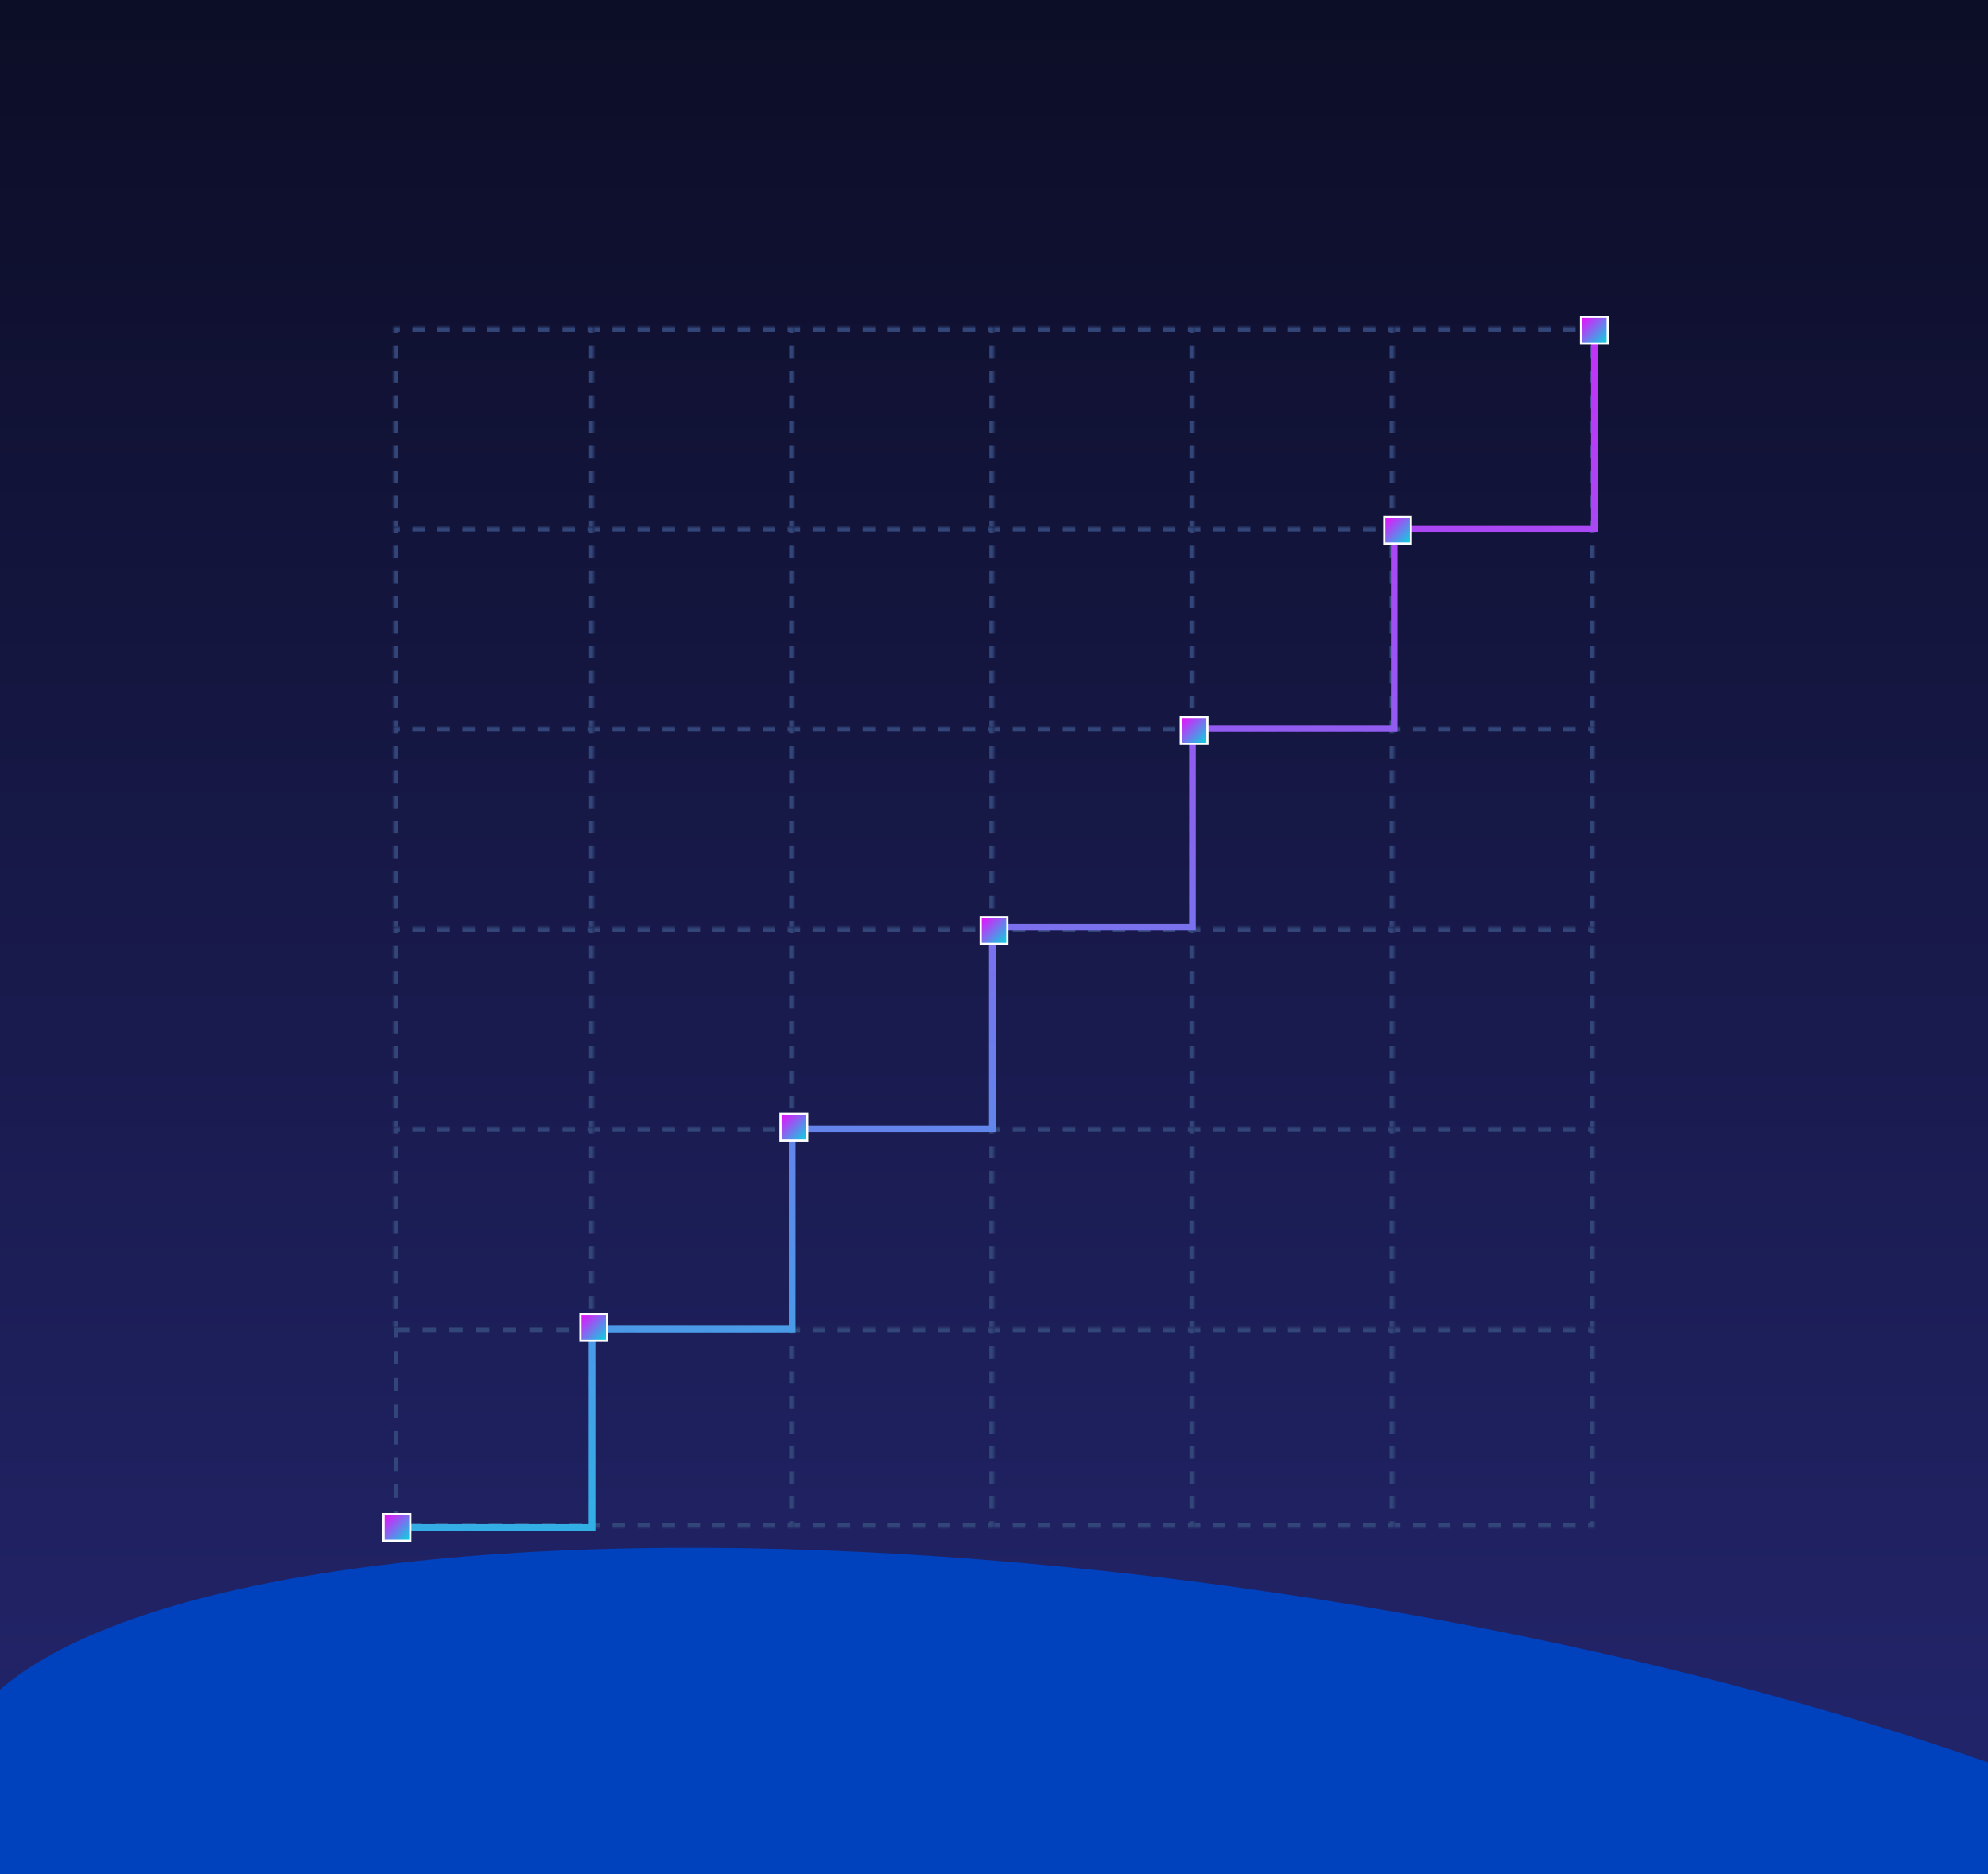<svg width="596" height="562" viewBox="0 0 596 562" fill="none" xmlns="http://www.w3.org/2000/svg">
<g clip-path="url(#clip0_23_2522)">
<rect width="596" height="562" fill="url(#paint0_linear_23_2522)"/>
<g filter="url(#filter0_f_23_2522)">
<ellipse cx="581" cy="356.5" rx="581" ry="356.5" transform="matrix(0.99 0.144 0.144 -0.99 -250.039 1139.4)" fill="#FF1FF1"/>
</g>
<g filter="url(#filter1_f_23_2522)">
<ellipse cx="387.628" cy="119.823" rx="387.628" ry="119.823" transform="matrix(-0.993 -0.117 0.214 0.977 729.35 517.908)" fill="#0041BE"/>
</g>
<mask id="path-3-inside-1_23_2522" fill="white">
<path d="M118 98H178V158H118V98Z"/>
</mask>
<path d="M118 98V97.3H117.3V98H118ZM178 98H178.7V97.3H178V98ZM118 98H117.3V99.875H118H118.7V98H118ZM118 103.625H117.3V107.375H118H118.7V103.625H118ZM118 111.125H117.3V114.875H118H118.7V111.125H118ZM118 118.625H117.3V122.375H118H118.7V118.625H118ZM118 126.125H117.3V129.875H118H118.7V126.125H118ZM118 133.625H117.3V137.375H118H118.7V133.625H118ZM118 141.125H117.3V144.875H118H118.7V141.125H118ZM118 148.625H117.3V152.375H118H118.7V148.625H118ZM118 156.125H117.3V158H118H118.7V156.125H118ZM178 158H178.7V156.125H178H177.3V158H178ZM178 152.375H178.7V148.625H178H177.3V152.375H178ZM178 144.875H178.7V141.125H178H177.3V144.875H178ZM178 137.375H178.7V133.625H178H177.3V137.375H178ZM178 129.875H178.7V126.125H178H177.3V129.875H178ZM178 122.375H178.7V118.625H178H177.3V122.375H178ZM178 114.875H178.7V111.125H178H177.3V114.875H178ZM178 107.375H178.7V103.625H178H177.3V107.375H178ZM178 99.875H178.7V98H178H177.3V99.875H178ZM178 98V97.3H176.125V98V98.7H178V98ZM172.375 98V97.3H168.625V98V98.7H172.375V98ZM164.875 98V97.3H161.125V98V98.7H164.875V98ZM157.375 98V97.3H153.625V98V98.7H157.375V98ZM149.875 98V97.3H146.125V98V98.7H149.875V98ZM142.375 98V97.3H138.625V98V98.7H142.375V98ZM134.875 98V97.3H131.125V98V98.7H134.875V98ZM127.375 98V97.3H123.625V98V98.7H127.375V98ZM119.875 98V97.3H118V98V98.7H119.875V98ZM118 98V96.6H116.6V98H118ZM178 98H179.4V96.6H178V98ZM118 98H116.6V99.875H118H119.4V98H118ZM118 103.625H116.6V107.375H118H119.4V103.625H118ZM118 111.125H116.6V114.875H118H119.4V111.125H118ZM118 118.625H116.6V122.375H118H119.4V118.625H118ZM118 126.125H116.6V129.875H118H119.4V126.125H118ZM118 133.625H116.6V137.375H118H119.4V133.625H118ZM118 141.125H116.6V144.875H118H119.4V141.125H118ZM118 148.625H116.6V152.375H118H119.4V148.625H118ZM118 156.125H116.6V158H118H119.4V156.125H118ZM178 158H179.4V156.125H178H176.6V158H178ZM178 152.375H179.4V148.625H178H176.6V152.375H178ZM178 144.875H179.4V141.125H178H176.6V144.875H178ZM178 137.375H179.4V133.625H178H176.6V137.375H178ZM178 129.875H179.4V126.125H178H176.6V129.875H178ZM178 122.375H179.4V118.625H178H176.6V122.375H178ZM178 114.875H179.4V111.125H178H176.6V114.875H178ZM178 107.375H179.4V103.625H178H176.6V107.375H178ZM178 99.875H179.4V98H178H176.6V99.875H178ZM178 98V96.6H176.125V98V99.4H178V98ZM172.375 98V96.6H168.625V98V99.4H172.375V98ZM164.875 98V96.6H161.125V98V99.4H164.875V98ZM157.375 98V96.6H153.625V98V99.4H157.375V98ZM149.875 98V96.6H146.125V98V99.4H149.875V98ZM142.375 98V96.6H138.625V98V99.4H142.375V98ZM134.875 98V96.6H131.125V98V99.4H134.875V98ZM127.375 98V96.6H123.625V98V99.4H127.375V98ZM119.875 98V96.6H118V98V99.4H119.875V98Z" fill="#334679" mask="url(#path-3-inside-1_23_2522)"/>
<mask id="path-5-inside-2_23_2522" fill="white">
<path d="M178 98H238V158H178V98Z"/>
</mask>
<path d="M238 98H238.7V97.3H238V98ZM238 158H238.7V156.125H238H237.3V158H238ZM238 152.375H238.7V148.625H238H237.3V152.375H238ZM238 144.875H238.7V141.125H238H237.3V144.875H238ZM238 137.375H238.7V133.625H238H237.3V137.375H238ZM238 129.875H238.7V126.125H238H237.3V129.875H238ZM238 122.375H238.7V118.625H238H237.3V122.375H238ZM238 114.875H238.7V111.125H238H237.3V114.875H238ZM238 107.375H238.7V103.625H238H237.3V107.375H238ZM238 99.875H238.7V98H238H237.3V99.875H238ZM238 98V97.3H236.125V98V98.7H238V98ZM232.375 98V97.3H228.625V98V98.7H232.375V98ZM224.875 98V97.3H221.125V98V98.7H224.875V98ZM217.375 98V97.3H213.625V98V98.7H217.375V98ZM209.875 98V97.3H206.125V98V98.7H209.875V98ZM202.375 98V97.3H198.625V98V98.7H202.375V98ZM194.875 98V97.3H191.125V98V98.7H194.875V98ZM187.375 98V97.3H183.625V98V98.7H187.375V98ZM179.875 98V97.3H178V98V98.7H179.875V98ZM238 98H239.4V96.6H238V98ZM238 158H239.4V156.125H238H236.6V158H238ZM238 152.375H239.4V148.625H238H236.6V152.375H238ZM238 144.875H239.4V141.125H238H236.6V144.875H238ZM238 137.375H239.4V133.625H238H236.6V137.375H238ZM238 129.875H239.4V126.125H238H236.6V129.875H238ZM238 122.375H239.4V118.625H238H236.6V122.375H238ZM238 114.875H239.4V111.125H238H236.6V114.875H238ZM238 107.375H239.4V103.625H238H236.6V107.375H238ZM238 99.875H239.4V98H238H236.6V99.875H238ZM238 98V96.6H236.125V98V99.4H238V98ZM232.375 98V96.6H228.625V98V99.4H232.375V98ZM224.875 98V96.6H221.125V98V99.4H224.875V98ZM217.375 98V96.6H213.625V98V99.4H217.375V98ZM209.875 98V96.6H206.125V98V99.4H209.875V98ZM202.375 98V96.6H198.625V98V99.4H202.375V98ZM194.875 98V96.6H191.125V98V99.4H194.875V98ZM187.375 98V96.6H183.625V98V99.4H187.375V98ZM179.875 98V96.6H178V98V99.4H179.875V98Z" fill="#334679" mask="url(#path-5-inside-2_23_2522)"/>
<mask id="path-7-inside-3_23_2522" fill="white">
<path d="M238 98H298V158H238V98Z"/>
</mask>
<path d="M298 98H298.7V97.3H298V98ZM298 158H298.7V156.125H298H297.3V158H298ZM298 152.375H298.7V148.625H298H297.3V152.375H298ZM298 144.875H298.7V141.125H298H297.3V144.875H298ZM298 137.375H298.7V133.625H298H297.3V137.375H298ZM298 129.875H298.7V126.125H298H297.3V129.875H298ZM298 122.375H298.7V118.625H298H297.3V122.375H298ZM298 114.875H298.7V111.125H298H297.3V114.875H298ZM298 107.375H298.7V103.625H298H297.3V107.375H298ZM298 99.875H298.7V98H298H297.3V99.875H298ZM298 98V97.3H296.125V98V98.7H298V98ZM292.375 98V97.3H288.625V98V98.7H292.375V98ZM284.875 98V97.3H281.125V98V98.7H284.875V98ZM277.375 98V97.3H273.625V98V98.7H277.375V98ZM269.875 98V97.3H266.125V98V98.7H269.875V98ZM262.375 98V97.3H258.625V98V98.7H262.375V98ZM254.875 98V97.3H251.125V98V98.7H254.875V98ZM247.375 98V97.3H243.625V98V98.7H247.375V98ZM239.875 98V97.3H238V98V98.7H239.875V98ZM298 98H299.4V96.6H298V98ZM298 158H299.4V156.125H298H296.6V158H298ZM298 152.375H299.4V148.625H298H296.6V152.375H298ZM298 144.875H299.4V141.125H298H296.6V144.875H298ZM298 137.375H299.4V133.625H298H296.6V137.375H298ZM298 129.875H299.4V126.125H298H296.6V129.875H298ZM298 122.375H299.4V118.625H298H296.6V122.375H298ZM298 114.875H299.4V111.125H298H296.6V114.875H298ZM298 107.375H299.4V103.625H298H296.6V107.375H298ZM298 99.875H299.4V98H298H296.6V99.875H298ZM298 98V96.6H296.125V98V99.4H298V98ZM292.375 98V96.6H288.625V98V99.4H292.375V98ZM284.875 98V96.6H281.125V98V99.4H284.875V98ZM277.375 98V96.6H273.625V98V99.4H277.375V98ZM269.875 98V96.6H266.125V98V99.4H269.875V98ZM262.375 98V96.6H258.625V98V99.4H262.375V98ZM254.875 98V96.6H251.125V98V99.4H254.875V98ZM247.375 98V96.6H243.625V98V99.4H247.375V98ZM239.875 98V96.6H238V98V99.4H239.875V98Z" fill="#334679" mask="url(#path-7-inside-3_23_2522)"/>
<mask id="path-9-inside-4_23_2522" fill="white">
<path d="M298 98H358V158H298V98Z"/>
</mask>
<path d="M358 98H358.7V97.3H358V98ZM358 158H358.7V156.125H358H357.3V158H358ZM358 152.375H358.7V148.625H358H357.3V152.375H358ZM358 144.875H358.7V141.125H358H357.3V144.875H358ZM358 137.375H358.7V133.625H358H357.3V137.375H358ZM358 129.875H358.7V126.125H358H357.3V129.875H358ZM358 122.375H358.7V118.625H358H357.3V122.375H358ZM358 114.875H358.7V111.125H358H357.3V114.875H358ZM358 107.375H358.7V103.625H358H357.3V107.375H358ZM358 99.875H358.7V98H358H357.3V99.875H358ZM358 98V97.3H356.125V98V98.7H358V98ZM352.375 98V97.3H348.625V98V98.7H352.375V98ZM344.875 98V97.3H341.125V98V98.7H344.875V98ZM337.375 98V97.3H333.625V98V98.7H337.375V98ZM329.875 98V97.3H326.125V98V98.7H329.875V98ZM322.375 98V97.3H318.625V98V98.7H322.375V98ZM314.875 98V97.3H311.125V98V98.7H314.875V98ZM307.375 98V97.3H303.625V98V98.7H307.375V98ZM299.875 98V97.3H298V98V98.7H299.875V98ZM358 98H359.4V96.6H358V98ZM358 158H359.4V156.125H358H356.6V158H358ZM358 152.375H359.4V148.625H358H356.6V152.375H358ZM358 144.875H359.4V141.125H358H356.6V144.875H358ZM358 137.375H359.4V133.625H358H356.6V137.375H358ZM358 129.875H359.4V126.125H358H356.6V129.875H358ZM358 122.375H359.4V118.625H358H356.6V122.375H358ZM358 114.875H359.4V111.125H358H356.6V114.875H358ZM358 107.375H359.4V103.625H358H356.6V107.375H358ZM358 99.875H359.4V98H358H356.6V99.875H358ZM358 98V96.6H356.125V98V99.4H358V98ZM352.375 98V96.6H348.625V98V99.4H352.375V98ZM344.875 98V96.6H341.125V98V99.4H344.875V98ZM337.375 98V96.6H333.625V98V99.4H337.375V98ZM329.875 98V96.6H326.125V98V99.4H329.875V98ZM322.375 98V96.6H318.625V98V99.4H322.375V98ZM314.875 98V96.6H311.125V98V99.4H314.875V98ZM307.375 98V96.6H303.625V98V99.4H307.375V98ZM299.875 98V96.6H298V98V99.4H299.875V98Z" fill="#334679" mask="url(#path-9-inside-4_23_2522)"/>
<mask id="path-11-inside-5_23_2522" fill="white">
<path d="M358 98H418V158H358V98Z"/>
</mask>
<path d="M418 98H418.7V97.3H418V98ZM418 158H418.7V156.125H418H417.3V158H418ZM418 152.375H418.7V148.625H418H417.3V152.375H418ZM418 144.875H418.7V141.125H418H417.3V144.875H418ZM418 137.375H418.7V133.625H418H417.3V137.375H418ZM418 129.875H418.7V126.125H418H417.3V129.875H418ZM418 122.375H418.7V118.625H418H417.3V122.375H418ZM418 114.875H418.7V111.125H418H417.3V114.875H418ZM418 107.375H418.7V103.625H418H417.3V107.375H418ZM418 99.875H418.7V98H418H417.3V99.875H418ZM418 98V97.3H416.125V98V98.7H418V98ZM412.375 98V97.3H408.625V98V98.7H412.375V98ZM404.875 98V97.3H401.125V98V98.7H404.875V98ZM397.375 98V97.3H393.625V98V98.7H397.375V98ZM389.875 98V97.3H386.125V98V98.7H389.875V98ZM382.375 98V97.3H378.625V98V98.7H382.375V98ZM374.875 98V97.3H371.125V98V98.7H374.875V98ZM367.375 98V97.3H363.625V98V98.7H367.375V98ZM359.875 98V97.3H358V98V98.7H359.875V98ZM418 98H419.4V96.6H418V98ZM418 158H419.4V156.125H418H416.6V158H418ZM418 152.375H419.4V148.625H418H416.6V152.375H418ZM418 144.875H419.4V141.125H418H416.6V144.875H418ZM418 137.375H419.4V133.625H418H416.6V137.375H418ZM418 129.875H419.4V126.125H418H416.6V129.875H418ZM418 122.375H419.4V118.625H418H416.6V122.375H418ZM418 114.875H419.4V111.125H418H416.6V114.875H418ZM418 107.375H419.4V103.625H418H416.6V107.375H418ZM418 99.875H419.4V98H418H416.6V99.875H418ZM418 98V96.6H416.125V98V99.4H418V98ZM412.375 98V96.6H408.625V98V99.4H412.375V98ZM404.875 98V96.6H401.125V98V99.4H404.875V98ZM397.375 98V96.6H393.625V98V99.4H397.375V98ZM389.875 98V96.6H386.125V98V99.4H389.875V98ZM382.375 98V96.6H378.625V98V99.4H382.375V98ZM374.875 98V96.6H371.125V98V99.4H374.875V98ZM367.375 98V96.6H363.625V98V99.4H367.375V98ZM359.875 98V96.6H358V98V99.4H359.875V98Z" fill="#334679" mask="url(#path-11-inside-5_23_2522)"/>
<mask id="path-13-inside-6_23_2522" fill="white">
<path d="M418 98H478V158H418V98Z"/>
</mask>
<path d="M478 98H478.7V97.3H478V98ZM478 158H478.7V156.125H478H477.3V158H478ZM478 152.375H478.7V148.625H478H477.3V152.375H478ZM478 144.875H478.7V141.125H478H477.3V144.875H478ZM478 137.375H478.7V133.625H478H477.3V137.375H478ZM478 129.875H478.7V126.125H478H477.3V129.875H478ZM478 122.375H478.7V118.625H478H477.3V122.375H478ZM478 114.875H478.7V111.125H478H477.3V114.875H478ZM478 107.375H478.7V103.625H478H477.3V107.375H478ZM478 99.875H478.7V98H478H477.3V99.875H478ZM478 98V97.3H476.125V98V98.7H478V98ZM472.375 98V97.3H468.625V98V98.7H472.375V98ZM464.875 98V97.3H461.125V98V98.7H464.875V98ZM457.375 98V97.3H453.625V98V98.7H457.375V98ZM449.875 98V97.3H446.125V98V98.7H449.875V98ZM442.375 98V97.3H438.625V98V98.7H442.375V98ZM434.875 98V97.3H431.125V98V98.7H434.875V98ZM427.375 98V97.3H423.625V98V98.7H427.375V98ZM419.875 98V97.3H418V98V98.7H419.875V98ZM478 98H479.4V96.6H478V98ZM478 158H479.4V156.125H478H476.6V158H478ZM478 152.375H479.4V148.625H478H476.6V152.375H478ZM478 144.875H479.4V141.125H478H476.6V144.875H478ZM478 137.375H479.4V133.625H478H476.6V137.375H478ZM478 129.875H479.4V126.125H478H476.6V129.875H478ZM478 122.375H479.4V118.625H478H476.6V122.375H478ZM478 114.875H479.4V111.125H478H476.6V114.875H478ZM478 107.375H479.4V103.625H478H476.6V107.375H478ZM478 99.875H479.4V98H478H476.6V99.875H478ZM478 98V96.6H476.125V98V99.4H478V98ZM472.375 98V96.6H468.625V98V99.4H472.375V98ZM464.875 98V96.6H461.125V98V99.4H464.875V98ZM457.375 98V96.6H453.625V98V99.4H457.375V98ZM449.875 98V96.6H446.125V98V99.4H449.875V98ZM442.375 98V96.6H438.625V98V99.4H442.375V98ZM434.875 98V96.6H431.125V98V99.4H434.875V98ZM427.375 98V96.6H423.625V98V99.4H427.375V98ZM419.875 98V96.6H418V98V99.4H419.875V98Z" fill="#334679" mask="url(#path-13-inside-6_23_2522)"/>
<mask id="path-15-inside-7_23_2522" fill="white">
<path d="M118 158H178V218H118V158Z"/>
</mask>
<path d="M118 158V157.3H117.3V158H118ZM178 158H178.7V157.3H178V158ZM118 158H117.3V159.875H118H118.7V158H118ZM118 163.625H117.3V167.375H118H118.7V163.625H118ZM118 171.125H117.3V174.875H118H118.7V171.125H118ZM118 178.625H117.3V182.375H118H118.7V178.625H118ZM118 186.125H117.3V189.875H118H118.7V186.125H118ZM118 193.625H117.3V197.375H118H118.7V193.625H118ZM118 201.125H117.3V204.875H118H118.7V201.125H118ZM118 208.625H117.3V212.375H118H118.7V208.625H118ZM118 216.125H117.3V218H118H118.7V216.125H118ZM178 218H178.7V216.125H178H177.3V218H178ZM178 212.375H178.7V208.625H178H177.3V212.375H178ZM178 204.875H178.7V201.125H178H177.3V204.875H178ZM178 197.375H178.7V193.625H178H177.3V197.375H178ZM178 189.875H178.7V186.125H178H177.3V189.875H178ZM178 182.375H178.7V178.625H178H177.3V182.375H178ZM178 174.875H178.7V171.125H178H177.3V174.875H178ZM178 167.375H178.7V163.625H178H177.3V167.375H178ZM178 159.875H178.7V158H178H177.3V159.875H178ZM178 158V157.3H176.125V158V158.7H178V158ZM172.375 158V157.3H168.625V158V158.7H172.375V158ZM164.875 158V157.3H161.125V158V158.7H164.875V158ZM157.375 158V157.3H153.625V158V158.7H157.375V158ZM149.875 158V157.3H146.125V158V158.7H149.875V158ZM142.375 158V157.3H138.625V158V158.7H142.375V158ZM134.875 158V157.3H131.125V158V158.7H134.875V158ZM127.375 158V157.3H123.625V158V158.7H127.375V158ZM119.875 158V157.3H118V158V158.7H119.875V158ZM118 158V156.6H116.6V158H118ZM178 158H179.4V156.6H178V158ZM118 158H116.6V159.875H118H119.4V158H118ZM118 163.625H116.6V167.375H118H119.4V163.625H118ZM118 171.125H116.6V174.875H118H119.4V171.125H118ZM118 178.625H116.6V182.375H118H119.4V178.625H118ZM118 186.125H116.6V189.875H118H119.4V186.125H118ZM118 193.625H116.6V197.375H118H119.4V193.625H118ZM118 201.125H116.6V204.875H118H119.4V201.125H118ZM118 208.625H116.6V212.375H118H119.4V208.625H118ZM118 216.125H116.6V218H118H119.4V216.125H118ZM178 218H179.4V216.125H178H176.6V218H178ZM178 212.375H179.4V208.625H178H176.6V212.375H178ZM178 204.875H179.4V201.125H178H176.6V204.875H178ZM178 197.375H179.4V193.625H178H176.6V197.375H178ZM178 189.875H179.4V186.125H178H176.6V189.875H178ZM178 182.375H179.4V178.625H178H176.6V182.375H178ZM178 174.875H179.4V171.125H178H176.6V174.875H178ZM178 167.375H179.4V163.625H178H176.6V167.375H178ZM178 159.875H179.4V158H178H176.6V159.875H178ZM178 158V156.6H176.125V158V159.4H178V158ZM172.375 158V156.6H168.625V158V159.4H172.375V158ZM164.875 158V156.6H161.125V158V159.4H164.875V158ZM157.375 158V156.6H153.625V158V159.4H157.375V158ZM149.875 158V156.6H146.125V158V159.4H149.875V158ZM142.375 158V156.6H138.625V158V159.4H142.375V158ZM134.875 158V156.6H131.125V158V159.4H134.875V158ZM127.375 158V156.6H123.625V158V159.4H127.375V158ZM119.875 158V156.6H118V158V159.4H119.875V158Z" fill="#334679" mask="url(#path-15-inside-7_23_2522)"/>
<mask id="path-17-inside-8_23_2522" fill="white">
<path d="M178 158H238V218H178V158Z"/>
</mask>
<path d="M238 158H238.7V157.3H238V158ZM238 218H238.7V216.125H238H237.3V218H238ZM238 212.375H238.7V208.625H238H237.3V212.375H238ZM238 204.875H238.7V201.125H238H237.3V204.875H238ZM238 197.375H238.7V193.625H238H237.3V197.375H238ZM238 189.875H238.7V186.125H238H237.3V189.875H238ZM238 182.375H238.7V178.625H238H237.3V182.375H238ZM238 174.875H238.7V171.125H238H237.3V174.875H238ZM238 167.375H238.7V163.625H238H237.3V167.375H238ZM238 159.875H238.7V158H238H237.3V159.875H238ZM238 158V157.3H236.125V158V158.7H238V158ZM232.375 158V157.3H228.625V158V158.7H232.375V158ZM224.875 158V157.3H221.125V158V158.7H224.875V158ZM217.375 158V157.3H213.625V158V158.7H217.375V158ZM209.875 158V157.3H206.125V158V158.7H209.875V158ZM202.375 158V157.3H198.625V158V158.7H202.375V158ZM194.875 158V157.3H191.125V158V158.7H194.875V158ZM187.375 158V157.3H183.625V158V158.7H187.375V158ZM179.875 158V157.3H178V158V158.7H179.875V158ZM238 158H239.4V156.6H238V158ZM238 218H239.4V216.125H238H236.6V218H238ZM238 212.375H239.4V208.625H238H236.6V212.375H238ZM238 204.875H239.4V201.125H238H236.6V204.875H238ZM238 197.375H239.4V193.625H238H236.6V197.375H238ZM238 189.875H239.4V186.125H238H236.6V189.875H238ZM238 182.375H239.4V178.625H238H236.6V182.375H238ZM238 174.875H239.4V171.125H238H236.6V174.875H238ZM238 167.375H239.4V163.625H238H236.6V167.375H238ZM238 159.875H239.4V158H238H236.6V159.875H238ZM238 158V156.6H236.125V158V159.4H238V158ZM232.375 158V156.6H228.625V158V159.4H232.375V158ZM224.875 158V156.6H221.125V158V159.4H224.875V158ZM217.375 158V156.6H213.625V158V159.4H217.375V158ZM209.875 158V156.6H206.125V158V159.4H209.875V158ZM202.375 158V156.6H198.625V158V159.4H202.375V158ZM194.875 158V156.6H191.125V158V159.4H194.875V158ZM187.375 158V156.6H183.625V158V159.4H187.375V158ZM179.875 158V156.6H178V158V159.4H179.875V158Z" fill="#334679" mask="url(#path-17-inside-8_23_2522)"/>
<mask id="path-19-inside-9_23_2522" fill="white">
<path d="M238 158H298V218H238V158Z"/>
</mask>
<path d="M298 158H298.7V157.3H298V158ZM298 218H298.7V216.125H298H297.3V218H298ZM298 212.375H298.7V208.625H298H297.3V212.375H298ZM298 204.875H298.7V201.125H298H297.3V204.875H298ZM298 197.375H298.7V193.625H298H297.3V197.375H298ZM298 189.875H298.7V186.125H298H297.3V189.875H298ZM298 182.375H298.7V178.625H298H297.3V182.375H298ZM298 174.875H298.7V171.125H298H297.3V174.875H298ZM298 167.375H298.7V163.625H298H297.3V167.375H298ZM298 159.875H298.7V158H298H297.3V159.875H298ZM298 158V157.3H296.125V158V158.7H298V158ZM292.375 158V157.3H288.625V158V158.7H292.375V158ZM284.875 158V157.3H281.125V158V158.7H284.875V158ZM277.375 158V157.3H273.625V158V158.7H277.375V158ZM269.875 158V157.3H266.125V158V158.7H269.875V158ZM262.375 158V157.3H258.625V158V158.7H262.375V158ZM254.875 158V157.3H251.125V158V158.7H254.875V158ZM247.375 158V157.3H243.625V158V158.7H247.375V158ZM239.875 158V157.3H238V158V158.7H239.875V158ZM298 158H299.4V156.6H298V158ZM298 218H299.4V216.125H298H296.6V218H298ZM298 212.375H299.4V208.625H298H296.6V212.375H298ZM298 204.875H299.4V201.125H298H296.6V204.875H298ZM298 197.375H299.4V193.625H298H296.6V197.375H298ZM298 189.875H299.4V186.125H298H296.6V189.875H298ZM298 182.375H299.4V178.625H298H296.6V182.375H298ZM298 174.875H299.4V171.125H298H296.6V174.875H298ZM298 167.375H299.4V163.625H298H296.6V167.375H298ZM298 159.875H299.4V158H298H296.6V159.875H298ZM298 158V156.6H296.125V158V159.4H298V158ZM292.375 158V156.6H288.625V158V159.4H292.375V158ZM284.875 158V156.6H281.125V158V159.4H284.875V158ZM277.375 158V156.6H273.625V158V159.4H277.375V158ZM269.875 158V156.6H266.125V158V159.4H269.875V158ZM262.375 158V156.6H258.625V158V159.4H262.375V158ZM254.875 158V156.6H251.125V158V159.4H254.875V158ZM247.375 158V156.6H243.625V158V159.4H247.375V158ZM239.875 158V156.6H238V158V159.4H239.875V158Z" fill="#334679" mask="url(#path-19-inside-9_23_2522)"/>
<mask id="path-21-inside-10_23_2522" fill="white">
<path d="M298 158H358V218H298V158Z"/>
</mask>
<path d="M358 158H358.7V157.3H358V158ZM358 218H358.7V216.125H358H357.3V218H358ZM358 212.375H358.7V208.625H358H357.3V212.375H358ZM358 204.875H358.7V201.125H358H357.3V204.875H358ZM358 197.375H358.7V193.625H358H357.3V197.375H358ZM358 189.875H358.7V186.125H358H357.3V189.875H358ZM358 182.375H358.7V178.625H358H357.3V182.375H358ZM358 174.875H358.7V171.125H358H357.3V174.875H358ZM358 167.375H358.7V163.625H358H357.3V167.375H358ZM358 159.875H358.7V158H358H357.3V159.875H358ZM358 158V157.3H356.125V158V158.7H358V158ZM352.375 158V157.3H348.625V158V158.7H352.375V158ZM344.875 158V157.3H341.125V158V158.7H344.875V158ZM337.375 158V157.3H333.625V158V158.7H337.375V158ZM329.875 158V157.3H326.125V158V158.7H329.875V158ZM322.375 158V157.3H318.625V158V158.7H322.375V158ZM314.875 158V157.3H311.125V158V158.7H314.875V158ZM307.375 158V157.3H303.625V158V158.7H307.375V158ZM299.875 158V157.3H298V158V158.7H299.875V158ZM358 158H359.4V156.6H358V158ZM358 218H359.4V216.125H358H356.6V218H358ZM358 212.375H359.4V208.625H358H356.6V212.375H358ZM358 204.875H359.4V201.125H358H356.6V204.875H358ZM358 197.375H359.4V193.625H358H356.6V197.375H358ZM358 189.875H359.4V186.125H358H356.6V189.875H358ZM358 182.375H359.4V178.625H358H356.6V182.375H358ZM358 174.875H359.4V171.125H358H356.6V174.875H358ZM358 167.375H359.4V163.625H358H356.6V167.375H358ZM358 159.875H359.4V158H358H356.6V159.875H358ZM358 158V156.6H356.125V158V159.4H358V158ZM352.375 158V156.6H348.625V158V159.4H352.375V158ZM344.875 158V156.6H341.125V158V159.4H344.875V158ZM337.375 158V156.6H333.625V158V159.4H337.375V158ZM329.875 158V156.6H326.125V158V159.4H329.875V158ZM322.375 158V156.6H318.625V158V159.4H322.375V158ZM314.875 158V156.6H311.125V158V159.4H314.875V158ZM307.375 158V156.6H303.625V158V159.4H307.375V158ZM299.875 158V156.6H298V158V159.4H299.875V158Z" fill="#334679" mask="url(#path-21-inside-10_23_2522)"/>
<mask id="path-23-inside-11_23_2522" fill="white">
<path d="M358 158H418V218H358V158Z"/>
</mask>
<path d="M418 158H418.7V157.3H418V158ZM418 218H418.7V216.125H418H417.3V218H418ZM418 212.375H418.7V208.625H418H417.3V212.375H418ZM418 204.875H418.7V201.125H418H417.3V204.875H418ZM418 197.375H418.7V193.625H418H417.3V197.375H418ZM418 189.875H418.7V186.125H418H417.3V189.875H418ZM418 182.375H418.7V178.625H418H417.3V182.375H418ZM418 174.875H418.7V171.125H418H417.3V174.875H418ZM418 167.375H418.7V163.625H418H417.3V167.375H418ZM418 159.875H418.7V158H418H417.3V159.875H418ZM418 158V157.3H416.125V158V158.7H418V158ZM412.375 158V157.3H408.625V158V158.7H412.375V158ZM404.875 158V157.3H401.125V158V158.7H404.875V158ZM397.375 158V157.3H393.625V158V158.7H397.375V158ZM389.875 158V157.3H386.125V158V158.7H389.875V158ZM382.375 158V157.3H378.625V158V158.7H382.375V158ZM374.875 158V157.3H371.125V158V158.7H374.875V158ZM367.375 158V157.3H363.625V158V158.7H367.375V158ZM359.875 158V157.3H358V158V158.7H359.875V158ZM418 158H419.4V156.6H418V158ZM418 218H419.4V216.125H418H416.6V218H418ZM418 212.375H419.4V208.625H418H416.6V212.375H418ZM418 204.875H419.4V201.125H418H416.6V204.875H418ZM418 197.375H419.4V193.625H418H416.6V197.375H418ZM418 189.875H419.4V186.125H418H416.6V189.875H418ZM418 182.375H419.4V178.625H418H416.6V182.375H418ZM418 174.875H419.4V171.125H418H416.6V174.875H418ZM418 167.375H419.4V163.625H418H416.6V167.375H418ZM418 159.875H419.4V158H418H416.6V159.875H418ZM418 158V156.6H416.125V158V159.4H418V158ZM412.375 158V156.6H408.625V158V159.4H412.375V158ZM404.875 158V156.6H401.125V158V159.4H404.875V158ZM397.375 158V156.6H393.625V158V159.4H397.375V158ZM389.875 158V156.6H386.125V158V159.4H389.875V158ZM382.375 158V156.6H378.625V158V159.4H382.375V158ZM374.875 158V156.6H371.125V158V159.4H374.875V158ZM367.375 158V156.6H363.625V158V159.4H367.375V158ZM359.875 158V156.6H358V158V159.4H359.875V158Z" fill="#334679" mask="url(#path-23-inside-11_23_2522)"/>
<mask id="path-25-inside-12_23_2522" fill="white">
<path d="M418 158H478V218H418V158Z"/>
</mask>
<path d="M478 158H478.7V157.3H478V158ZM478 218H478.7V216.125H478H477.3V218H478ZM478 212.375H478.7V208.625H478H477.3V212.375H478ZM478 204.875H478.7V201.125H478H477.3V204.875H478ZM478 197.375H478.7V193.625H478H477.3V197.375H478ZM478 189.875H478.7V186.125H478H477.3V189.875H478ZM478 182.375H478.7V178.625H478H477.3V182.375H478ZM478 174.875H478.7V171.125H478H477.3V174.875H478ZM478 167.375H478.7V163.625H478H477.3V167.375H478ZM478 159.875H478.7V158H478H477.3V159.875H478ZM478 158V157.3H476.125V158V158.7H478V158ZM472.375 158V157.3H468.625V158V158.7H472.375V158ZM464.875 158V157.3H461.125V158V158.7H464.875V158ZM457.375 158V157.3H453.625V158V158.7H457.375V158ZM449.875 158V157.3H446.125V158V158.7H449.875V158ZM442.375 158V157.3H438.625V158V158.7H442.375V158ZM434.875 158V157.3H431.125V158V158.7H434.875V158ZM427.375 158V157.3H423.625V158V158.7H427.375V158ZM419.875 158V157.3H418V158V158.7H419.875V158ZM478 158H479.4V156.6H478V158ZM478 218H479.4V216.125H478H476.6V218H478ZM478 212.375H479.4V208.625H478H476.6V212.375H478ZM478 204.875H479.4V201.125H478H476.6V204.875H478ZM478 197.375H479.4V193.625H478H476.6V197.375H478ZM478 189.875H479.4V186.125H478H476.6V189.875H478ZM478 182.375H479.4V178.625H478H476.6V182.375H478ZM478 174.875H479.4V171.125H478H476.6V174.875H478ZM478 167.375H479.4V163.625H478H476.6V167.375H478ZM478 159.875H479.4V158H478H476.6V159.875H478ZM478 158V156.6H476.125V158V159.4H478V158ZM472.375 158V156.6H468.625V158V159.4H472.375V158ZM464.875 158V156.6H461.125V158V159.4H464.875V158ZM457.375 158V156.6H453.625V158V159.4H457.375V158ZM449.875 158V156.6H446.125V158V159.4H449.875V158ZM442.375 158V156.6H438.625V158V159.4H442.375V158ZM434.875 158V156.6H431.125V158V159.4H434.875V158ZM427.375 158V156.6H423.625V158V159.4H427.375V158ZM419.875 158V156.6H418V158V159.4H419.875V158Z" fill="#334679" mask="url(#path-25-inside-12_23_2522)"/>
<mask id="path-27-inside-13_23_2522" fill="white">
<path d="M118 218H178V278H118V218Z"/>
</mask>
<path d="M118 218V217.3H117.3V218H118ZM178 218H178.7V217.3H178V218ZM118 218H117.3V219.875H118H118.7V218H118ZM118 223.625H117.3V227.375H118H118.7V223.625H118ZM118 231.125H117.3V234.875H118H118.7V231.125H118ZM118 238.625H117.3V242.375H118H118.7V238.625H118ZM118 246.125H117.3V249.875H118H118.7V246.125H118ZM118 253.625H117.3V257.375H118H118.7V253.625H118ZM118 261.125H117.3V264.875H118H118.7V261.125H118ZM118 268.625H117.3V272.375H118H118.7V268.625H118ZM118 276.125H117.3V278H118H118.7V276.125H118ZM178 278H178.7V276.125H178H177.3V278H178ZM178 272.375H178.7V268.625H178H177.3V272.375H178ZM178 264.875H178.7V261.125H178H177.3V264.875H178ZM178 257.375H178.7V253.625H178H177.3V257.375H178ZM178 249.875H178.7V246.125H178H177.3V249.875H178ZM178 242.375H178.7V238.625H178H177.3V242.375H178ZM178 234.875H178.7V231.125H178H177.3V234.875H178ZM178 227.375H178.7V223.625H178H177.3V227.375H178ZM178 219.875H178.7V218H178H177.3V219.875H178ZM178 218V217.3H176.125V218V218.7H178V218ZM172.375 218V217.3H168.625V218V218.7H172.375V218ZM164.875 218V217.3H161.125V218V218.7H164.875V218ZM157.375 218V217.3H153.625V218V218.7H157.375V218ZM149.875 218V217.3H146.125V218V218.7H149.875V218ZM142.375 218V217.3H138.625V218V218.7H142.375V218ZM134.875 218V217.3H131.125V218V218.7H134.875V218ZM127.375 218V217.3H123.625V218V218.7H127.375V218ZM119.875 218V217.3H118V218V218.7H119.875V218ZM118 218V216.6H116.6V218H118ZM178 218H179.4V216.6H178V218ZM118 218H116.6V219.875H118H119.4V218H118ZM118 223.625H116.6V227.375H118H119.4V223.625H118ZM118 231.125H116.6V234.875H118H119.4V231.125H118ZM118 238.625H116.6V242.375H118H119.4V238.625H118ZM118 246.125H116.6V249.875H118H119.4V246.125H118ZM118 253.625H116.6V257.375H118H119.4V253.625H118ZM118 261.125H116.6V264.875H118H119.4V261.125H118ZM118 268.625H116.6V272.375H118H119.4V268.625H118ZM118 276.125H116.6V278H118H119.4V276.125H118ZM178 278H179.4V276.125H178H176.6V278H178ZM178 272.375H179.4V268.625H178H176.6V272.375H178ZM178 264.875H179.4V261.125H178H176.6V264.875H178ZM178 257.375H179.4V253.625H178H176.6V257.375H178ZM178 249.875H179.4V246.125H178H176.6V249.875H178ZM178 242.375H179.4V238.625H178H176.6V242.375H178ZM178 234.875H179.4V231.125H178H176.6V234.875H178ZM178 227.375H179.4V223.625H178H176.6V227.375H178ZM178 219.875H179.4V218H178H176.6V219.875H178ZM178 218V216.6H176.125V218V219.4H178V218ZM172.375 218V216.6H168.625V218V219.4H172.375V218ZM164.875 218V216.6H161.125V218V219.4H164.875V218ZM157.375 218V216.6H153.625V218V219.4H157.375V218ZM149.875 218V216.6H146.125V218V219.4H149.875V218ZM142.375 218V216.6H138.625V218V219.4H142.375V218ZM134.875 218V216.6H131.125V218V219.4H134.875V218ZM127.375 218V216.6H123.625V218V219.4H127.375V218ZM119.875 218V216.6H118V218V219.4H119.875V218Z" fill="#334679" mask="url(#path-27-inside-13_23_2522)"/>
<mask id="path-29-inside-14_23_2522" fill="white">
<path d="M178 218H238V278H178V218Z"/>
</mask>
<path d="M238 218H238.7V217.3H238V218ZM238 278H238.7V276.125H238H237.3V278H238ZM238 272.375H238.7V268.625H238H237.3V272.375H238ZM238 264.875H238.7V261.125H238H237.3V264.875H238ZM238 257.375H238.7V253.625H238H237.3V257.375H238ZM238 249.875H238.7V246.125H238H237.3V249.875H238ZM238 242.375H238.7V238.625H238H237.3V242.375H238ZM238 234.875H238.7V231.125H238H237.3V234.875H238ZM238 227.375H238.7V223.625H238H237.3V227.375H238ZM238 219.875H238.7V218H238H237.3V219.875H238ZM238 218V217.3H236.125V218V218.7H238V218ZM232.375 218V217.3H228.625V218V218.7H232.375V218ZM224.875 218V217.3H221.125V218V218.7H224.875V218ZM217.375 218V217.3H213.625V218V218.7H217.375V218ZM209.875 218V217.3H206.125V218V218.7H209.875V218ZM202.375 218V217.3H198.625V218V218.7H202.375V218ZM194.875 218V217.3H191.125V218V218.7H194.875V218ZM187.375 218V217.3H183.625V218V218.7H187.375V218ZM179.875 218V217.3H178V218V218.7H179.875V218ZM238 218H239.4V216.6H238V218ZM238 278H239.4V276.125H238H236.6V278H238ZM238 272.375H239.4V268.625H238H236.6V272.375H238ZM238 264.875H239.4V261.125H238H236.6V264.875H238ZM238 257.375H239.4V253.625H238H236.6V257.375H238ZM238 249.875H239.4V246.125H238H236.6V249.875H238ZM238 242.375H239.4V238.625H238H236.6V242.375H238ZM238 234.875H239.4V231.125H238H236.6V234.875H238ZM238 227.375H239.4V223.625H238H236.6V227.375H238ZM238 219.875H239.4V218H238H236.6V219.875H238ZM238 218V216.6H236.125V218V219.4H238V218ZM232.375 218V216.6H228.625V218V219.4H232.375V218ZM224.875 218V216.6H221.125V218V219.4H224.875V218ZM217.375 218V216.6H213.625V218V219.4H217.375V218ZM209.875 218V216.6H206.125V218V219.4H209.875V218ZM202.375 218V216.6H198.625V218V219.4H202.375V218ZM194.875 218V216.6H191.125V218V219.4H194.875V218ZM187.375 218V216.6H183.625V218V219.4H187.375V218ZM179.875 218V216.6H178V218V219.4H179.875V218Z" fill="#334679" mask="url(#path-29-inside-14_23_2522)"/>
<mask id="path-31-inside-15_23_2522" fill="white">
<path d="M238 218H298V278H238V218Z"/>
</mask>
<path d="M298 218H298.7V217.3H298V218ZM298 278H298.7V276.125H298H297.3V278H298ZM298 272.375H298.7V268.625H298H297.3V272.375H298ZM298 264.875H298.7V261.125H298H297.3V264.875H298ZM298 257.375H298.7V253.625H298H297.3V257.375H298ZM298 249.875H298.7V246.125H298H297.3V249.875H298ZM298 242.375H298.7V238.625H298H297.3V242.375H298ZM298 234.875H298.7V231.125H298H297.3V234.875H298ZM298 227.375H298.7V223.625H298H297.3V227.375H298ZM298 219.875H298.7V218H298H297.3V219.875H298ZM298 218V217.3H296.125V218V218.7H298V218ZM292.375 218V217.3H288.625V218V218.7H292.375V218ZM284.875 218V217.3H281.125V218V218.7H284.875V218ZM277.375 218V217.3H273.625V218V218.7H277.375V218ZM269.875 218V217.3H266.125V218V218.7H269.875V218ZM262.375 218V217.3H258.625V218V218.7H262.375V218ZM254.875 218V217.3H251.125V218V218.7H254.875V218ZM247.375 218V217.3H243.625V218V218.7H247.375V218ZM239.875 218V217.3H238V218V218.7H239.875V218ZM298 218H299.4V216.6H298V218ZM298 278H299.4V276.125H298H296.6V278H298ZM298 272.375H299.4V268.625H298H296.6V272.375H298ZM298 264.875H299.4V261.125H298H296.6V264.875H298ZM298 257.375H299.4V253.625H298H296.6V257.375H298ZM298 249.875H299.4V246.125H298H296.6V249.875H298ZM298 242.375H299.4V238.625H298H296.6V242.375H298ZM298 234.875H299.4V231.125H298H296.6V234.875H298ZM298 227.375H299.4V223.625H298H296.6V227.375H298ZM298 219.875H299.4V218H298H296.6V219.875H298ZM298 218V216.6H296.125V218V219.4H298V218ZM292.375 218V216.6H288.625V218V219.4H292.375V218ZM284.875 218V216.6H281.125V218V219.4H284.875V218ZM277.375 218V216.6H273.625V218V219.4H277.375V218ZM269.875 218V216.6H266.125V218V219.4H269.875V218ZM262.375 218V216.6H258.625V218V219.4H262.375V218ZM254.875 218V216.6H251.125V218V219.4H254.875V218ZM247.375 218V216.6H243.625V218V219.4H247.375V218ZM239.875 218V216.6H238V218V219.4H239.875V218Z" fill="#334679" mask="url(#path-31-inside-15_23_2522)"/>
<mask id="path-33-inside-16_23_2522" fill="white">
<path d="M298 218H358V278H298V218Z"/>
</mask>
<path d="M358 218H358.7V217.3H358V218ZM358 278H358.7V276.125H358H357.3V278H358ZM358 272.375H358.7V268.625H358H357.3V272.375H358ZM358 264.875H358.7V261.125H358H357.3V264.875H358ZM358 257.375H358.7V253.625H358H357.3V257.375H358ZM358 249.875H358.7V246.125H358H357.3V249.875H358ZM358 242.375H358.7V238.625H358H357.3V242.375H358ZM358 234.875H358.7V231.125H358H357.3V234.875H358ZM358 227.375H358.7V223.625H358H357.3V227.375H358ZM358 219.875H358.7V218H358H357.3V219.875H358ZM358 218V217.3H356.125V218V218.7H358V218ZM352.375 218V217.3H348.625V218V218.7H352.375V218ZM344.875 218V217.3H341.125V218V218.7H344.875V218ZM337.375 218V217.3H333.625V218V218.7H337.375V218ZM329.875 218V217.3H326.125V218V218.7H329.875V218ZM322.375 218V217.3H318.625V218V218.7H322.375V218ZM314.875 218V217.3H311.125V218V218.7H314.875V218ZM307.375 218V217.3H303.625V218V218.7H307.375V218ZM299.875 218V217.3H298V218V218.7H299.875V218ZM358 218H359.4V216.6H358V218ZM358 278H359.4V276.125H358H356.6V278H358ZM358 272.375H359.4V268.625H358H356.6V272.375H358ZM358 264.875H359.4V261.125H358H356.6V264.875H358ZM358 257.375H359.4V253.625H358H356.6V257.375H358ZM358 249.875H359.4V246.125H358H356.6V249.875H358ZM358 242.375H359.4V238.625H358H356.6V242.375H358ZM358 234.875H359.4V231.125H358H356.6V234.875H358ZM358 227.375H359.4V223.625H358H356.6V227.375H358ZM358 219.875H359.4V218H358H356.6V219.875H358ZM358 218V216.6H356.125V218V219.4H358V218ZM352.375 218V216.6H348.625V218V219.4H352.375V218ZM344.875 218V216.6H341.125V218V219.4H344.875V218ZM337.375 218V216.6H333.625V218V219.4H337.375V218ZM329.875 218V216.6H326.125V218V219.4H329.875V218ZM322.375 218V216.6H318.625V218V219.4H322.375V218ZM314.875 218V216.6H311.125V218V219.4H314.875V218ZM307.375 218V216.6H303.625V218V219.4H307.375V218ZM299.875 218V216.6H298V218V219.4H299.875V218Z" fill="#334679" mask="url(#path-33-inside-16_23_2522)"/>
<mask id="path-35-inside-17_23_2522" fill="white">
<path d="M358 218H418V278H358V218Z"/>
</mask>
<path d="M418 218H418.7V217.3H418V218ZM418 278H418.7V276.125H418H417.3V278H418ZM418 272.375H418.7V268.625H418H417.3V272.375H418ZM418 264.875H418.7V261.125H418H417.3V264.875H418ZM418 257.375H418.7V253.625H418H417.3V257.375H418ZM418 249.875H418.7V246.125H418H417.3V249.875H418ZM418 242.375H418.7V238.625H418H417.3V242.375H418ZM418 234.875H418.7V231.125H418H417.3V234.875H418ZM418 227.375H418.7V223.625H418H417.3V227.375H418ZM418 219.875H418.7V218H418H417.3V219.875H418ZM418 218V217.3H416.125V218V218.7H418V218ZM412.375 218V217.3H408.625V218V218.7H412.375V218ZM404.875 218V217.3H401.125V218V218.7H404.875V218ZM397.375 218V217.3H393.625V218V218.7H397.375V218ZM389.875 218V217.3H386.125V218V218.7H389.875V218ZM382.375 218V217.3H378.625V218V218.7H382.375V218ZM374.875 218V217.3H371.125V218V218.7H374.875V218ZM367.375 218V217.3H363.625V218V218.7H367.375V218ZM359.875 218V217.3H358V218V218.7H359.875V218ZM418 218H419.4V216.6H418V218ZM418 278H419.4V276.125H418H416.6V278H418ZM418 272.375H419.4V268.625H418H416.6V272.375H418ZM418 264.875H419.4V261.125H418H416.6V264.875H418ZM418 257.375H419.4V253.625H418H416.6V257.375H418ZM418 249.875H419.4V246.125H418H416.6V249.875H418ZM418 242.375H419.4V238.625H418H416.6V242.375H418ZM418 234.875H419.4V231.125H418H416.6V234.875H418ZM418 227.375H419.4V223.625H418H416.6V227.375H418ZM418 219.875H419.4V218H418H416.6V219.875H418ZM418 218V216.6H416.125V218V219.4H418V218ZM412.375 218V216.6H408.625V218V219.4H412.375V218ZM404.875 218V216.6H401.125V218V219.4H404.875V218ZM397.375 218V216.6H393.625V218V219.4H397.375V218ZM389.875 218V216.6H386.125V218V219.4H389.875V218ZM382.375 218V216.6H378.625V218V219.4H382.375V218ZM374.875 218V216.6H371.125V218V219.4H374.875V218ZM367.375 218V216.6H363.625V218V219.4H367.375V218ZM359.875 218V216.6H358V218V219.4H359.875V218Z" fill="#334679" mask="url(#path-35-inside-17_23_2522)"/>
<mask id="path-37-inside-18_23_2522" fill="white">
<path d="M418 218H478V278H418V218Z"/>
</mask>
<path d="M478 218H478.7V217.3H478V218ZM478 278H478.7V276.125H478H477.3V278H478ZM478 272.375H478.7V268.625H478H477.3V272.375H478ZM478 264.875H478.7V261.125H478H477.3V264.875H478ZM478 257.375H478.7V253.625H478H477.3V257.375H478ZM478 249.875H478.7V246.125H478H477.3V249.875H478ZM478 242.375H478.7V238.625H478H477.3V242.375H478ZM478 234.875H478.7V231.125H478H477.3V234.875H478ZM478 227.375H478.7V223.625H478H477.3V227.375H478ZM478 219.875H478.7V218H478H477.3V219.875H478ZM478 218V217.3H476.125V218V218.7H478V218ZM472.375 218V217.3H468.625V218V218.7H472.375V218ZM464.875 218V217.3H461.125V218V218.7H464.875V218ZM457.375 218V217.3H453.625V218V218.7H457.375V218ZM449.875 218V217.3H446.125V218V218.7H449.875V218ZM442.375 218V217.3H438.625V218V218.7H442.375V218ZM434.875 218V217.3H431.125V218V218.7H434.875V218ZM427.375 218V217.3H423.625V218V218.7H427.375V218ZM419.875 218V217.3H418V218V218.7H419.875V218ZM478 218H479.4V216.6H478V218ZM478 278H479.4V276.125H478H476.6V278H478ZM478 272.375H479.4V268.625H478H476.6V272.375H478ZM478 264.875H479.4V261.125H478H476.6V264.875H478ZM478 257.375H479.4V253.625H478H476.6V257.375H478ZM478 249.875H479.4V246.125H478H476.6V249.875H478ZM478 242.375H479.4V238.625H478H476.6V242.375H478ZM478 234.875H479.4V231.125H478H476.6V234.875H478ZM478 227.375H479.4V223.625H478H476.6V227.375H478ZM478 219.875H479.4V218H478H476.6V219.875H478ZM478 218V216.6H476.125V218V219.4H478V218ZM472.375 218V216.6H468.625V218V219.4H472.375V218ZM464.875 218V216.6H461.125V218V219.4H464.875V218ZM457.375 218V216.6H453.625V218V219.4H457.375V218ZM449.875 218V216.6H446.125V218V219.4H449.875V218ZM442.375 218V216.6H438.625V218V219.4H442.375V218ZM434.875 218V216.6H431.125V218V219.4H434.875V218ZM427.375 218V216.6H423.625V218V219.4H427.375V218ZM419.875 218V216.6H418V218V219.4H419.875V218Z" fill="#334679" mask="url(#path-37-inside-18_23_2522)"/>
<mask id="path-39-inside-19_23_2522" fill="white">
<path d="M118 278H178V338H118V278Z"/>
</mask>
<path d="M118 278V277.3H117.3V278H118ZM178 278H178.7V277.3H178V278ZM118 278H117.3V279.875H118H118.7V278H118ZM118 283.625H117.3V287.375H118H118.7V283.625H118ZM118 291.125H117.3V294.875H118H118.7V291.125H118ZM118 298.625H117.3V302.375H118H118.7V298.625H118ZM118 306.125H117.3V309.875H118H118.7V306.125H118ZM118 313.625H117.3V317.375H118H118.7V313.625H118ZM118 321.125H117.3V324.875H118H118.7V321.125H118ZM118 328.625H117.3V332.375H118H118.7V328.625H118ZM118 336.125H117.3V338H118H118.7V336.125H118ZM178 338H178.7V336.125H178H177.3V338H178ZM178 332.375H178.7V328.625H178H177.3V332.375H178ZM178 324.875H178.7V321.125H178H177.3V324.875H178ZM178 317.375H178.7V313.625H178H177.3V317.375H178ZM178 309.875H178.7V306.125H178H177.3V309.875H178ZM178 302.375H178.7V298.625H178H177.3V302.375H178ZM178 294.875H178.7V291.125H178H177.3V294.875H178ZM178 287.375H178.7V283.625H178H177.3V287.375H178ZM178 279.875H178.7V278H178H177.3V279.875H178ZM178 278V277.3H176.125V278V278.7H178V278ZM172.375 278V277.3H168.625V278V278.7H172.375V278ZM164.875 278V277.3H161.125V278V278.7H164.875V278ZM157.375 278V277.3H153.625V278V278.7H157.375V278ZM149.875 278V277.3H146.125V278V278.7H149.875V278ZM142.375 278V277.3H138.625V278V278.7H142.375V278ZM134.875 278V277.3H131.125V278V278.7H134.875V278ZM127.375 278V277.3H123.625V278V278.7H127.375V278ZM119.875 278V277.3H118V278V278.7H119.875V278ZM118 278V276.6H116.6V278H118ZM178 278H179.4V276.6H178V278ZM118 278H116.6V279.875H118H119.4V278H118ZM118 283.625H116.6V287.375H118H119.4V283.625H118ZM118 291.125H116.6V294.875H118H119.4V291.125H118ZM118 298.625H116.6V302.375H118H119.4V298.625H118ZM118 306.125H116.6V309.875H118H119.4V306.125H118ZM118 313.625H116.6V317.375H118H119.4V313.625H118ZM118 321.125H116.6V324.875H118H119.4V321.125H118ZM118 328.625H116.6V332.375H118H119.4V328.625H118ZM118 336.125H116.6V338H118H119.4V336.125H118ZM178 338H179.4V336.125H178H176.6V338H178ZM178 332.375H179.4V328.625H178H176.6V332.375H178ZM178 324.875H179.4V321.125H178H176.6V324.875H178ZM178 317.375H179.4V313.625H178H176.6V317.375H178ZM178 309.875H179.4V306.125H178H176.6V309.875H178ZM178 302.375H179.4V298.625H178H176.6V302.375H178ZM178 294.875H179.4V291.125H178H176.6V294.875H178ZM178 287.375H179.4V283.625H178H176.6V287.375H178ZM178 279.875H179.4V278H178H176.6V279.875H178ZM178 278V276.6H176.125V278V279.4H178V278ZM172.375 278V276.6H168.625V278V279.4H172.375V278ZM164.875 278V276.6H161.125V278V279.4H164.875V278ZM157.375 278V276.6H153.625V278V279.4H157.375V278ZM149.875 278V276.6H146.125V278V279.4H149.875V278ZM142.375 278V276.6H138.625V278V279.4H142.375V278ZM134.875 278V276.6H131.125V278V279.4H134.875V278ZM127.375 278V276.6H123.625V278V279.4H127.375V278ZM119.875 278V276.6H118V278V279.4H119.875V278Z" fill="#334679" mask="url(#path-39-inside-19_23_2522)"/>
<mask id="path-41-inside-20_23_2522" fill="white">
<path d="M178 278H238V338H178V278Z"/>
</mask>
<path d="M238 278H238.7V277.3H238V278ZM238 338H238.7V336.125H238H237.3V338H238ZM238 332.375H238.7V328.625H238H237.3V332.375H238ZM238 324.875H238.7V321.125H238H237.3V324.875H238ZM238 317.375H238.7V313.625H238H237.3V317.375H238ZM238 309.875H238.7V306.125H238H237.3V309.875H238ZM238 302.375H238.7V298.625H238H237.3V302.375H238ZM238 294.875H238.7V291.125H238H237.3V294.875H238ZM238 287.375H238.7V283.625H238H237.3V287.375H238ZM238 279.875H238.7V278H238H237.3V279.875H238ZM238 278V277.3H236.125V278V278.7H238V278ZM232.375 278V277.3H228.625V278V278.7H232.375V278ZM224.875 278V277.3H221.125V278V278.7H224.875V278ZM217.375 278V277.3H213.625V278V278.7H217.375V278ZM209.875 278V277.3H206.125V278V278.7H209.875V278ZM202.375 278V277.3H198.625V278V278.7H202.375V278ZM194.875 278V277.3H191.125V278V278.7H194.875V278ZM187.375 278V277.3H183.625V278V278.7H187.375V278ZM179.875 278V277.3H178V278V278.7H179.875V278ZM238 278H239.4V276.6H238V278ZM238 338H239.4V336.125H238H236.6V338H238ZM238 332.375H239.4V328.625H238H236.6V332.375H238ZM238 324.875H239.4V321.125H238H236.6V324.875H238ZM238 317.375H239.4V313.625H238H236.6V317.375H238ZM238 309.875H239.4V306.125H238H236.6V309.875H238ZM238 302.375H239.4V298.625H238H236.6V302.375H238ZM238 294.875H239.4V291.125H238H236.6V294.875H238ZM238 287.375H239.4V283.625H238H236.6V287.375H238ZM238 279.875H239.4V278H238H236.6V279.875H238ZM238 278V276.6H236.125V278V279.4H238V278ZM232.375 278V276.6H228.625V278V279.4H232.375V278ZM224.875 278V276.6H221.125V278V279.4H224.875V278ZM217.375 278V276.6H213.625V278V279.4H217.375V278ZM209.875 278V276.6H206.125V278V279.4H209.875V278ZM202.375 278V276.6H198.625V278V279.4H202.375V278ZM194.875 278V276.6H191.125V278V279.4H194.875V278ZM187.375 278V276.6H183.625V278V279.4H187.375V278ZM179.875 278V276.6H178V278V279.4H179.875V278Z" fill="#334679" mask="url(#path-41-inside-20_23_2522)"/>
<mask id="path-43-inside-21_23_2522" fill="white">
<path d="M238 278H298V338H238V278Z"/>
</mask>
<path d="M298 278H298.7V277.3H298V278ZM298 338H298.7V336.125H298H297.3V338H298ZM298 332.375H298.7V328.625H298H297.3V332.375H298ZM298 324.875H298.7V321.125H298H297.3V324.875H298ZM298 317.375H298.7V313.625H298H297.3V317.375H298ZM298 309.875H298.7V306.125H298H297.3V309.875H298ZM298 302.375H298.7V298.625H298H297.3V302.375H298ZM298 294.875H298.7V291.125H298H297.3V294.875H298ZM298 287.375H298.7V283.625H298H297.3V287.375H298ZM298 279.875H298.7V278H298H297.3V279.875H298ZM298 278V277.3H296.125V278V278.7H298V278ZM292.375 278V277.3H288.625V278V278.7H292.375V278ZM284.875 278V277.3H281.125V278V278.7H284.875V278ZM277.375 278V277.3H273.625V278V278.7H277.375V278ZM269.875 278V277.3H266.125V278V278.7H269.875V278ZM262.375 278V277.3H258.625V278V278.7H262.375V278ZM254.875 278V277.3H251.125V278V278.7H254.875V278ZM247.375 278V277.3H243.625V278V278.7H247.375V278ZM239.875 278V277.3H238V278V278.7H239.875V278ZM298 278H299.4V276.6H298V278ZM298 338H299.4V336.125H298H296.6V338H298ZM298 332.375H299.4V328.625H298H296.6V332.375H298ZM298 324.875H299.4V321.125H298H296.6V324.875H298ZM298 317.375H299.4V313.625H298H296.6V317.375H298ZM298 309.875H299.4V306.125H298H296.6V309.875H298ZM298 302.375H299.4V298.625H298H296.6V302.375H298ZM298 294.875H299.4V291.125H298H296.6V294.875H298ZM298 287.375H299.4V283.625H298H296.6V287.375H298ZM298 279.875H299.4V278H298H296.6V279.875H298ZM298 278V276.6H296.125V278V279.4H298V278ZM292.375 278V276.6H288.625V278V279.4H292.375V278ZM284.875 278V276.6H281.125V278V279.4H284.875V278ZM277.375 278V276.6H273.625V278V279.4H277.375V278ZM269.875 278V276.6H266.125V278V279.4H269.875V278ZM262.375 278V276.6H258.625V278V279.4H262.375V278ZM254.875 278V276.6H251.125V278V279.4H254.875V278ZM247.375 278V276.6H243.625V278V279.4H247.375V278ZM239.875 278V276.6H238V278V279.4H239.875V278Z" fill="#334679" mask="url(#path-43-inside-21_23_2522)"/>
<mask id="path-45-inside-22_23_2522" fill="white">
<path d="M298 278H358V338H298V278Z"/>
</mask>
<path d="M358 278H358.7V277.3H358V278ZM358 338H358.7V336.125H358H357.3V338H358ZM358 332.375H358.7V328.625H358H357.3V332.375H358ZM358 324.875H358.7V321.125H358H357.3V324.875H358ZM358 317.375H358.7V313.625H358H357.3V317.375H358ZM358 309.875H358.7V306.125H358H357.3V309.875H358ZM358 302.375H358.7V298.625H358H357.3V302.375H358ZM358 294.875H358.7V291.125H358H357.3V294.875H358ZM358 287.375H358.7V283.625H358H357.3V287.375H358ZM358 279.875H358.7V278H358H357.3V279.875H358ZM358 278V277.3H356.125V278V278.7H358V278ZM352.375 278V277.3H348.625V278V278.7H352.375V278ZM344.875 278V277.3H341.125V278V278.7H344.875V278ZM337.375 278V277.3H333.625V278V278.7H337.375V278ZM329.875 278V277.3H326.125V278V278.7H329.875V278ZM322.375 278V277.3H318.625V278V278.7H322.375V278ZM314.875 278V277.3H311.125V278V278.7H314.875V278ZM307.375 278V277.3H303.625V278V278.7H307.375V278ZM299.875 278V277.3H298V278V278.7H299.875V278ZM358 278H359.4V276.6H358V278ZM358 338H359.4V336.125H358H356.6V338H358ZM358 332.375H359.4V328.625H358H356.6V332.375H358ZM358 324.875H359.4V321.125H358H356.6V324.875H358ZM358 317.375H359.4V313.625H358H356.6V317.375H358ZM358 309.875H359.4V306.125H358H356.6V309.875H358ZM358 302.375H359.4V298.625H358H356.6V302.375H358ZM358 294.875H359.4V291.125H358H356.6V294.875H358ZM358 287.375H359.4V283.625H358H356.6V287.375H358ZM358 279.875H359.4V278H358H356.6V279.875H358ZM358 278V276.6H356.125V278V279.4H358V278ZM352.375 278V276.6H348.625V278V279.4H352.375V278ZM344.875 278V276.6H341.125V278V279.4H344.875V278ZM337.375 278V276.6H333.625V278V279.4H337.375V278ZM329.875 278V276.6H326.125V278V279.4H329.875V278ZM322.375 278V276.6H318.625V278V279.4H322.375V278ZM314.875 278V276.6H311.125V278V279.4H314.875V278ZM307.375 278V276.6H303.625V278V279.4H307.375V278ZM299.875 278V276.6H298V278V279.4H299.875V278Z" fill="#334679" mask="url(#path-45-inside-22_23_2522)"/>
<mask id="path-47-inside-23_23_2522" fill="white">
<path d="M358 278H418V338H358V278Z"/>
</mask>
<path d="M418 278H418.7V277.3H418V278ZM418 338H418.7V336.125H418H417.3V338H418ZM418 332.375H418.7V328.625H418H417.3V332.375H418ZM418 324.875H418.7V321.125H418H417.3V324.875H418ZM418 317.375H418.7V313.625H418H417.3V317.375H418ZM418 309.875H418.7V306.125H418H417.3V309.875H418ZM418 302.375H418.7V298.625H418H417.3V302.375H418ZM418 294.875H418.7V291.125H418H417.3V294.875H418ZM418 287.375H418.7V283.625H418H417.3V287.375H418ZM418 279.875H418.7V278H418H417.3V279.875H418ZM418 278V277.3H416.125V278V278.7H418V278ZM412.375 278V277.3H408.625V278V278.7H412.375V278ZM404.875 278V277.3H401.125V278V278.7H404.875V278ZM397.375 278V277.3H393.625V278V278.7H397.375V278ZM389.875 278V277.3H386.125V278V278.7H389.875V278ZM382.375 278V277.3H378.625V278V278.7H382.375V278ZM374.875 278V277.3H371.125V278V278.7H374.875V278ZM367.375 278V277.3H363.625V278V278.7H367.375V278ZM359.875 278V277.3H358V278V278.7H359.875V278ZM418 278H419.4V276.6H418V278ZM418 338H419.4V336.125H418H416.6V338H418ZM418 332.375H419.4V328.625H418H416.6V332.375H418ZM418 324.875H419.4V321.125H418H416.6V324.875H418ZM418 317.375H419.4V313.625H418H416.6V317.375H418ZM418 309.875H419.4V306.125H418H416.6V309.875H418ZM418 302.375H419.4V298.625H418H416.6V302.375H418ZM418 294.875H419.4V291.125H418H416.6V294.875H418ZM418 287.375H419.4V283.625H418H416.6V287.375H418ZM418 279.875H419.4V278H418H416.6V279.875H418ZM418 278V276.6H416.125V278V279.4H418V278ZM412.375 278V276.6H408.625V278V279.4H412.375V278ZM404.875 278V276.6H401.125V278V279.4H404.875V278ZM397.375 278V276.6H393.625V278V279.4H397.375V278ZM389.875 278V276.6H386.125V278V279.4H389.875V278ZM382.375 278V276.6H378.625V278V279.4H382.375V278ZM374.875 278V276.6H371.125V278V279.4H374.875V278ZM367.375 278V276.6H363.625V278V279.4H367.375V278ZM359.875 278V276.6H358V278V279.4H359.875V278Z" fill="#334679" mask="url(#path-47-inside-23_23_2522)"/>
<mask id="path-49-inside-24_23_2522" fill="white">
<path d="M418 278H478V338H418V278Z"/>
</mask>
<path d="M478 278H478.7V277.3H478V278ZM478 338H478.7V336.125H478H477.3V338H478ZM478 332.375H478.7V328.625H478H477.3V332.375H478ZM478 324.875H478.7V321.125H478H477.3V324.875H478ZM478 317.375H478.7V313.625H478H477.3V317.375H478ZM478 309.875H478.7V306.125H478H477.3V309.875H478ZM478 302.375H478.7V298.625H478H477.3V302.375H478ZM478 294.875H478.7V291.125H478H477.3V294.875H478ZM478 287.375H478.7V283.625H478H477.3V287.375H478ZM478 279.875H478.7V278H478H477.3V279.875H478ZM478 278V277.3H476.125V278V278.7H478V278ZM472.375 278V277.3H468.625V278V278.7H472.375V278ZM464.875 278V277.3H461.125V278V278.7H464.875V278ZM457.375 278V277.3H453.625V278V278.7H457.375V278ZM449.875 278V277.3H446.125V278V278.7H449.875V278ZM442.375 278V277.3H438.625V278V278.7H442.375V278ZM434.875 278V277.3H431.125V278V278.7H434.875V278ZM427.375 278V277.3H423.625V278V278.7H427.375V278ZM419.875 278V277.3H418V278V278.7H419.875V278ZM478 278H479.4V276.6H478V278ZM478 338H479.4V336.125H478H476.6V338H478ZM478 332.375H479.4V328.625H478H476.6V332.375H478ZM478 324.875H479.4V321.125H478H476.6V324.875H478ZM478 317.375H479.4V313.625H478H476.6V317.375H478ZM478 309.875H479.4V306.125H478H476.6V309.875H478ZM478 302.375H479.4V298.625H478H476.6V302.375H478ZM478 294.875H479.4V291.125H478H476.6V294.875H478ZM478 287.375H479.4V283.625H478H476.6V287.375H478ZM478 279.875H479.4V278H478H476.6V279.875H478ZM478 278V276.6H476.125V278V279.4H478V278ZM472.375 278V276.6H468.625V278V279.4H472.375V278ZM464.875 278V276.6H461.125V278V279.4H464.875V278ZM457.375 278V276.6H453.625V278V279.4H457.375V278ZM449.875 278V276.6H446.125V278V279.4H449.875V278ZM442.375 278V276.6H438.625V278V279.4H442.375V278ZM434.875 278V276.6H431.125V278V279.4H434.875V278ZM427.375 278V276.6H423.625V278V279.4H427.375V278ZM419.875 278V276.6H418V278V279.4H419.875V278Z" fill="#334679" mask="url(#path-49-inside-24_23_2522)"/>
<mask id="path-51-inside-25_23_2522" fill="white">
<path d="M118 338H178V398H118V338Z"/>
</mask>
<path d="M118 338V337.3H117.3V338H118ZM178 338H178.7V337.3H178V338ZM118 338H117.3V339.875H118H118.7V338H118ZM118 343.625H117.3V347.375H118H118.7V343.625H118ZM118 351.125H117.3V354.875H118H118.7V351.125H118ZM118 358.625H117.3V362.375H118H118.7V358.625H118ZM118 366.125H117.3V369.875H118H118.7V366.125H118ZM118 373.625H117.3V377.375H118H118.7V373.625H118ZM118 381.125H117.3V384.875H118H118.7V381.125H118ZM118 388.625H117.3V392.375H118H118.7V388.625H118ZM118 396.125H117.3V398H118H118.7V396.125H118ZM178 398H178.7V396.125H178H177.3V398H178ZM178 392.375H178.7V388.625H178H177.3V392.375H178ZM178 384.875H178.7V381.125H178H177.3V384.875H178ZM178 377.375H178.7V373.625H178H177.3V377.375H178ZM178 369.875H178.7V366.125H178H177.3V369.875H178ZM178 362.375H178.7V358.625H178H177.3V362.375H178ZM178 354.875H178.7V351.125H178H177.3V354.875H178ZM178 347.375H178.7V343.625H178H177.3V347.375H178ZM178 339.875H178.7V338H178H177.3V339.875H178ZM178 338V337.3H176.125V338V338.7H178V338ZM172.375 338V337.3H168.625V338V338.7H172.375V338ZM164.875 338V337.3H161.125V338V338.7H164.875V338ZM157.375 338V337.3H153.625V338V338.7H157.375V338ZM149.875 338V337.3H146.125V338V338.7H149.875V338ZM142.375 338V337.3H138.625V338V338.7H142.375V338ZM134.875 338V337.3H131.125V338V338.7H134.875V338ZM127.375 338V337.3H123.625V338V338.7H127.375V338ZM119.875 338V337.3H118V338V338.7H119.875V338ZM118 338V336.6H116.6V338H118ZM178 338H179.4V336.6H178V338ZM118 338H116.6V339.875H118H119.4V338H118ZM118 343.625H116.6V347.375H118H119.4V343.625H118ZM118 351.125H116.6V354.875H118H119.4V351.125H118ZM118 358.625H116.6V362.375H118H119.4V358.625H118ZM118 366.125H116.6V369.875H118H119.4V366.125H118ZM118 373.625H116.6V377.375H118H119.4V373.625H118ZM118 381.125H116.6V384.875H118H119.4V381.125H118ZM118 388.625H116.6V392.375H118H119.4V388.625H118ZM118 396.125H116.6V398H118H119.4V396.125H118ZM178 398H179.4V396.125H178H176.6V398H178ZM178 392.375H179.4V388.625H178H176.6V392.375H178ZM178 384.875H179.4V381.125H178H176.6V384.875H178ZM178 377.375H179.4V373.625H178H176.6V377.375H178ZM178 369.875H179.4V366.125H178H176.6V369.875H178ZM178 362.375H179.4V358.625H178H176.6V362.375H178ZM178 354.875H179.4V351.125H178H176.6V354.875H178ZM178 347.375H179.4V343.625H178H176.6V347.375H178ZM178 339.875H179.4V338H178H176.6V339.875H178ZM178 338V336.6H176.125V338V339.4H178V338ZM172.375 338V336.6H168.625V338V339.4H172.375V338ZM164.875 338V336.6H161.125V338V339.4H164.875V338ZM157.375 338V336.6H153.625V338V339.4H157.375V338ZM149.875 338V336.6H146.125V338V339.4H149.875V338ZM142.375 338V336.6H138.625V338V339.4H142.375V338ZM134.875 338V336.6H131.125V338V339.4H134.875V338ZM127.375 338V336.6H123.625V338V339.4H127.375V338ZM119.875 338V336.6H118V338V339.4H119.875V338Z" fill="#334679" mask="url(#path-51-inside-25_23_2522)"/>
<mask id="path-53-inside-26_23_2522" fill="white">
<path d="M178 338H238V398H178V338Z"/>
</mask>
<path d="M238 338H238.7V337.3H238V338ZM238 398H238.7V396.125H238H237.3V398H238ZM238 392.375H238.7V388.625H238H237.3V392.375H238ZM238 384.875H238.7V381.125H238H237.3V384.875H238ZM238 377.375H238.7V373.625H238H237.3V377.375H238ZM238 369.875H238.7V366.125H238H237.3V369.875H238ZM238 362.375H238.7V358.625H238H237.3V362.375H238ZM238 354.875H238.7V351.125H238H237.3V354.875H238ZM238 347.375H238.7V343.625H238H237.3V347.375H238ZM238 339.875H238.7V338H238H237.3V339.875H238ZM238 338V337.3H236.125V338V338.7H238V338ZM232.375 338V337.3H228.625V338V338.7H232.375V338ZM224.875 338V337.3H221.125V338V338.7H224.875V338ZM217.375 338V337.3H213.625V338V338.7H217.375V338ZM209.875 338V337.3H206.125V338V338.7H209.875V338ZM202.375 338V337.3H198.625V338V338.7H202.375V338ZM194.875 338V337.3H191.125V338V338.7H194.875V338ZM187.375 338V337.3H183.625V338V338.7H187.375V338ZM179.875 338V337.3H178V338V338.7H179.875V338ZM238 338H239.4V336.6H238V338ZM238 398H239.4V396.125H238H236.6V398H238ZM238 392.375H239.4V388.625H238H236.6V392.375H238ZM238 384.875H239.4V381.125H238H236.6V384.875H238ZM238 377.375H239.4V373.625H238H236.6V377.375H238ZM238 369.875H239.4V366.125H238H236.6V369.875H238ZM238 362.375H239.4V358.625H238H236.6V362.375H238ZM238 354.875H239.4V351.125H238H236.6V354.875H238ZM238 347.375H239.4V343.625H238H236.6V347.375H238ZM238 339.875H239.4V338H238H236.6V339.875H238ZM238 338V336.6H236.125V338V339.4H238V338ZM232.375 338V336.6H228.625V338V339.4H232.375V338ZM224.875 338V336.6H221.125V338V339.4H224.875V338ZM217.375 338V336.6H213.625V338V339.4H217.375V338ZM209.875 338V336.6H206.125V338V339.4H209.875V338ZM202.375 338V336.6H198.625V338V339.4H202.375V338ZM194.875 338V336.6H191.125V338V339.4H194.875V338ZM187.375 338V336.6H183.625V338V339.4H187.375V338ZM179.875 338V336.6H178V338V339.4H179.875V338Z" fill="#334679" mask="url(#path-53-inside-26_23_2522)"/>
<mask id="path-55-inside-27_23_2522" fill="white">
<path d="M238 338H298V398H238V338Z"/>
</mask>
<path d="M298 338H298.7V337.3H298V338ZM298 398H298.7V396.125H298H297.3V398H298ZM298 392.375H298.7V388.625H298H297.3V392.375H298ZM298 384.875H298.7V381.125H298H297.3V384.875H298ZM298 377.375H298.7V373.625H298H297.3V377.375H298ZM298 369.875H298.7V366.125H298H297.3V369.875H298ZM298 362.375H298.7V358.625H298H297.3V362.375H298ZM298 354.875H298.7V351.125H298H297.3V354.875H298ZM298 347.375H298.7V343.625H298H297.3V347.375H298ZM298 339.875H298.7V338H298H297.3V339.875H298ZM298 338V337.3H296.125V338V338.7H298V338ZM292.375 338V337.3H288.625V338V338.7H292.375V338ZM284.875 338V337.3H281.125V338V338.7H284.875V338ZM277.375 338V337.3H273.625V338V338.7H277.375V338ZM269.875 338V337.3H266.125V338V338.7H269.875V338ZM262.375 338V337.3H258.625V338V338.7H262.375V338ZM254.875 338V337.3H251.125V338V338.7H254.875V338ZM247.375 338V337.3H243.625V338V338.7H247.375V338ZM239.875 338V337.3H238V338V338.7H239.875V338ZM298 338H299.4V336.6H298V338ZM298 398H299.4V396.125H298H296.6V398H298ZM298 392.375H299.4V388.625H298H296.6V392.375H298ZM298 384.875H299.4V381.125H298H296.6V384.875H298ZM298 377.375H299.4V373.625H298H296.6V377.375H298ZM298 369.875H299.4V366.125H298H296.6V369.875H298ZM298 362.375H299.4V358.625H298H296.6V362.375H298ZM298 354.875H299.4V351.125H298H296.6V354.875H298ZM298 347.375H299.4V343.625H298H296.6V347.375H298ZM298 339.875H299.4V338H298H296.6V339.875H298ZM298 338V336.6H296.125V338V339.4H298V338ZM292.375 338V336.6H288.625V338V339.4H292.375V338ZM284.875 338V336.6H281.125V338V339.4H284.875V338ZM277.375 338V336.6H273.625V338V339.4H277.375V338ZM269.875 338V336.6H266.125V338V339.4H269.875V338ZM262.375 338V336.6H258.625V338V339.4H262.375V338ZM254.875 338V336.6H251.125V338V339.4H254.875V338ZM247.375 338V336.6H243.625V338V339.4H247.375V338ZM239.875 338V336.6H238V338V339.4H239.875V338Z" fill="#334679" mask="url(#path-55-inside-27_23_2522)"/>
<mask id="path-57-inside-28_23_2522" fill="white">
<path d="M298 338H358V398H298V338Z"/>
</mask>
<path d="M358 338H358.7V337.3H358V338ZM358 398H358.7V396.125H358H357.3V398H358ZM358 392.375H358.7V388.625H358H357.3V392.375H358ZM358 384.875H358.7V381.125H358H357.3V384.875H358ZM358 377.375H358.7V373.625H358H357.3V377.375H358ZM358 369.875H358.7V366.125H358H357.3V369.875H358ZM358 362.375H358.7V358.625H358H357.3V362.375H358ZM358 354.875H358.7V351.125H358H357.3V354.875H358ZM358 347.375H358.7V343.625H358H357.3V347.375H358ZM358 339.875H358.7V338H358H357.3V339.875H358ZM358 338V337.3H356.125V338V338.7H358V338ZM352.375 338V337.3H348.625V338V338.7H352.375V338ZM344.875 338V337.3H341.125V338V338.7H344.875V338ZM337.375 338V337.3H333.625V338V338.7H337.375V338ZM329.875 338V337.3H326.125V338V338.7H329.875V338ZM322.375 338V337.3H318.625V338V338.7H322.375V338ZM314.875 338V337.3H311.125V338V338.7H314.875V338ZM307.375 338V337.3H303.625V338V338.7H307.375V338ZM299.875 338V337.3H298V338V338.7H299.875V338ZM358 338H359.4V336.6H358V338ZM358 398H359.4V396.125H358H356.6V398H358ZM358 392.375H359.4V388.625H358H356.6V392.375H358ZM358 384.875H359.4V381.125H358H356.6V384.875H358ZM358 377.375H359.4V373.625H358H356.6V377.375H358ZM358 369.875H359.4V366.125H358H356.6V369.875H358ZM358 362.375H359.4V358.625H358H356.6V362.375H358ZM358 354.875H359.4V351.125H358H356.6V354.875H358ZM358 347.375H359.4V343.625H358H356.6V347.375H358ZM358 339.875H359.4V338H358H356.6V339.875H358ZM358 338V336.6H356.125V338V339.4H358V338ZM352.375 338V336.6H348.625V338V339.4H352.375V338ZM344.875 338V336.6H341.125V338V339.4H344.875V338ZM337.375 338V336.6H333.625V338V339.4H337.375V338ZM329.875 338V336.6H326.125V338V339.4H329.875V338ZM322.375 338V336.6H318.625V338V339.4H322.375V338ZM314.875 338V336.6H311.125V338V339.4H314.875V338ZM307.375 338V336.6H303.625V338V339.4H307.375V338ZM299.875 338V336.6H298V338V339.4H299.875V338Z" fill="#334679" mask="url(#path-57-inside-28_23_2522)"/>
<mask id="path-59-inside-29_23_2522" fill="white">
<path d="M358 338H418V398H358V338Z"/>
</mask>
<path d="M418 338H418.7V337.3H418V338ZM418 398H418.7V396.125H418H417.3V398H418ZM418 392.375H418.7V388.625H418H417.3V392.375H418ZM418 384.875H418.7V381.125H418H417.3V384.875H418ZM418 377.375H418.7V373.625H418H417.3V377.375H418ZM418 369.875H418.7V366.125H418H417.3V369.875H418ZM418 362.375H418.7V358.625H418H417.3V362.375H418ZM418 354.875H418.7V351.125H418H417.3V354.875H418ZM418 347.375H418.7V343.625H418H417.3V347.375H418ZM418 339.875H418.7V338H418H417.3V339.875H418ZM418 338V337.3H416.125V338V338.7H418V338ZM412.375 338V337.3H408.625V338V338.7H412.375V338ZM404.875 338V337.3H401.125V338V338.7H404.875V338ZM397.375 338V337.3H393.625V338V338.7H397.375V338ZM389.875 338V337.3H386.125V338V338.7H389.875V338ZM382.375 338V337.3H378.625V338V338.7H382.375V338ZM374.875 338V337.3H371.125V338V338.7H374.875V338ZM367.375 338V337.3H363.625V338V338.7H367.375V338ZM359.875 338V337.3H358V338V338.7H359.875V338ZM418 338H419.4V336.6H418V338ZM418 398H419.4V396.125H418H416.6V398H418ZM418 392.375H419.4V388.625H418H416.6V392.375H418ZM418 384.875H419.4V381.125H418H416.6V384.875H418ZM418 377.375H419.4V373.625H418H416.6V377.375H418ZM418 369.875H419.4V366.125H418H416.6V369.875H418ZM418 362.375H419.4V358.625H418H416.6V362.375H418ZM418 354.875H419.4V351.125H418H416.6V354.875H418ZM418 347.375H419.4V343.625H418H416.6V347.375H418ZM418 339.875H419.4V338H418H416.6V339.875H418ZM418 338V336.6H416.125V338V339.4H418V338ZM412.375 338V336.6H408.625V338V339.4H412.375V338ZM404.875 338V336.6H401.125V338V339.4H404.875V338ZM397.375 338V336.6H393.625V338V339.4H397.375V338ZM389.875 338V336.6H386.125V338V339.4H389.875V338ZM382.375 338V336.6H378.625V338V339.4H382.375V338ZM374.875 338V336.6H371.125V338V339.4H374.875V338ZM367.375 338V336.6H363.625V338V339.4H367.375V338ZM359.875 338V336.6H358V338V339.4H359.875V338Z" fill="#334679" mask="url(#path-59-inside-29_23_2522)"/>
<mask id="path-61-inside-30_23_2522" fill="white">
<path d="M418 338H478V398H418V338Z"/>
</mask>
<path d="M478 338H478.7V337.3H478V338ZM478 398H478.7V396.125H478H477.3V398H478ZM478 392.375H478.7V388.625H478H477.3V392.375H478ZM478 384.875H478.7V381.125H478H477.3V384.875H478ZM478 377.375H478.7V373.625H478H477.3V377.375H478ZM478 369.875H478.7V366.125H478H477.3V369.875H478ZM478 362.375H478.7V358.625H478H477.3V362.375H478ZM478 354.875H478.7V351.125H478H477.3V354.875H478ZM478 347.375H478.7V343.625H478H477.3V347.375H478ZM478 339.875H478.7V338H478H477.3V339.875H478ZM478 338V337.3H476.125V338V338.7H478V338ZM472.375 338V337.3H468.625V338V338.7H472.375V338ZM464.875 338V337.3H461.125V338V338.7H464.875V338ZM457.375 338V337.3H453.625V338V338.7H457.375V338ZM449.875 338V337.3H446.125V338V338.7H449.875V338ZM442.375 338V337.3H438.625V338V338.7H442.375V338ZM434.875 338V337.3H431.125V338V338.7H434.875V338ZM427.375 338V337.3H423.625V338V338.7H427.375V338ZM419.875 338V337.3H418V338V338.7H419.875V338ZM478 338H479.4V336.6H478V338ZM478 398H479.4V396.125H478H476.6V398H478ZM478 392.375H479.4V388.625H478H476.6V392.375H478ZM478 384.875H479.4V381.125H478H476.6V384.875H478ZM478 377.375H479.4V373.625H478H476.6V377.375H478ZM478 369.875H479.4V366.125H478H476.6V369.875H478ZM478 362.375H479.4V358.625H478H476.6V362.375H478ZM478 354.875H479.4V351.125H478H476.6V354.875H478ZM478 347.375H479.4V343.625H478H476.6V347.375H478ZM478 339.875H479.4V338H478H476.6V339.875H478ZM478 338V336.6H476.125V338V339.4H478V338ZM472.375 338V336.6H468.625V338V339.4H472.375V338ZM464.875 338V336.6H461.125V338V339.4H464.875V338ZM457.375 338V336.6H453.625V338V339.4H457.375V338ZM449.875 338V336.6H446.125V338V339.4H449.875V338ZM442.375 338V336.6H438.625V338V339.4H442.375V338ZM434.875 338V336.6H431.125V338V339.4H434.875V338ZM427.375 338V336.6H423.625V338V339.4H427.375V338ZM419.875 338V336.6H418V338V339.4H419.875V338Z" fill="#334679" mask="url(#path-61-inside-30_23_2522)"/>
<rect x="118.7" y="398.7" width="58.6" height="58.6" stroke="#334679" stroke-width="1.4" stroke-dasharray="4 4"/>
<mask id="path-64-inside-31_23_2522" fill="white">
<path d="M178 398H238V458H178V398Z"/>
</mask>
<path d="M238 398H238.7V397.3H238V398ZM238 458V458.7H238.7V458H238ZM178 458V458.7H179.875V458V457.3H178V458ZM183.625 458V458.7H187.375V458V457.3H183.625V458ZM191.125 458V458.7H194.875V458V457.3H191.125V458ZM198.625 458V458.7H202.375V458V457.3H198.625V458ZM206.125 458V458.7H209.875V458V457.3H206.125V458ZM213.625 458V458.7H217.375V458V457.3H213.625V458ZM221.125 458V458.7H224.875V458V457.3H221.125V458ZM228.625 458V458.7H232.375V458V457.3H228.625V458ZM236.125 458V458.7H238V458V457.3H236.125V458ZM238 458H238.7V456.125H238H237.3V458H238ZM238 452.375H238.7V448.625H238H237.3V452.375H238ZM238 444.875H238.7V441.125H238H237.3V444.875H238ZM238 437.375H238.7V433.625H238H237.3V437.375H238ZM238 429.875H238.7V426.125H238H237.3V429.875H238ZM238 422.375H238.7V418.625H238H237.3V422.375H238ZM238 414.875H238.7V411.125H238H237.3V414.875H238ZM238 407.375H238.7V403.625H238H237.3V407.375H238ZM238 399.875H238.7V398H238H237.3V399.875H238ZM238 398V397.3H236.125V398V398.7H238V398ZM232.375 398V397.3H228.625V398V398.7H232.375V398ZM224.875 398V397.3H221.125V398V398.7H224.875V398ZM217.375 398V397.3H213.625V398V398.7H217.375V398ZM209.875 398V397.3H206.125V398V398.7H209.875V398ZM202.375 398V397.3H198.625V398V398.7H202.375V398ZM194.875 398V397.3H191.125V398V398.7H194.875V398ZM187.375 398V397.3H183.625V398V398.7H187.375V398ZM179.875 398V397.3H178V398V398.7H179.875V398ZM238 398H239.4V396.6H238V398ZM238 458V459.4H239.4V458H238ZM178 458V459.4H179.875V458V456.6H178V458ZM183.625 458V459.4H187.375V458V456.6H183.625V458ZM191.125 458V459.4H194.875V458V456.6H191.125V458ZM198.625 458V459.4H202.375V458V456.6H198.625V458ZM206.125 458V459.4H209.875V458V456.6H206.125V458ZM213.625 458V459.4H217.375V458V456.6H213.625V458ZM221.125 458V459.4H224.875V458V456.6H221.125V458ZM228.625 458V459.4H232.375V458V456.6H228.625V458ZM236.125 458V459.4H238V458V456.6H236.125V458ZM238 458H239.4V456.125H238H236.6V458H238ZM238 452.375H239.4V448.625H238H236.6V452.375H238ZM238 444.875H239.4V441.125H238H236.6V444.875H238ZM238 437.375H239.4V433.625H238H236.6V437.375H238ZM238 429.875H239.4V426.125H238H236.6V429.875H238ZM238 422.375H239.4V418.625H238H236.6V422.375H238ZM238 414.875H239.4V411.125H238H236.6V414.875H238ZM238 407.375H239.4V403.625H238H236.6V407.375H238ZM238 399.875H239.4V398H238H236.6V399.875H238ZM238 398V396.6H236.125V398V399.4H238V398ZM232.375 398V396.6H228.625V398V399.4H232.375V398ZM224.875 398V396.6H221.125V398V399.4H224.875V398ZM217.375 398V396.6H213.625V398V399.4H217.375V398ZM209.875 398V396.6H206.125V398V399.4H209.875V398ZM202.375 398V396.6H198.625V398V399.4H202.375V398ZM194.875 398V396.6H191.125V398V399.4H194.875V398ZM187.375 398V396.6H183.625V398V399.4H187.375V398ZM179.875 398V396.6H178V398V399.4H179.875V398Z" fill="#334679" mask="url(#path-64-inside-31_23_2522)"/>
<mask id="path-66-inside-32_23_2522" fill="white">
<path d="M238 398H298V458H238V398Z"/>
</mask>
<path d="M298 398H298.7V397.3H298V398ZM298 458V458.7H298.7V458H298ZM238 458V458.7H239.875V458V457.3H238V458ZM243.625 458V458.7H247.375V458V457.3H243.625V458ZM251.125 458V458.7H254.875V458V457.3H251.125V458ZM258.625 458V458.7H262.375V458V457.3H258.625V458ZM266.125 458V458.7H269.875V458V457.3H266.125V458ZM273.625 458V458.7H277.375V458V457.3H273.625V458ZM281.125 458V458.7H284.875V458V457.3H281.125V458ZM288.625 458V458.7H292.375V458V457.3H288.625V458ZM296.125 458V458.7H298V458V457.3H296.125V458ZM298 458H298.7V456.125H298H297.3V458H298ZM298 452.375H298.7V448.625H298H297.3V452.375H298ZM298 444.875H298.7V441.125H298H297.3V444.875H298ZM298 437.375H298.7V433.625H298H297.3V437.375H298ZM298 429.875H298.7V426.125H298H297.3V429.875H298ZM298 422.375H298.7V418.625H298H297.3V422.375H298ZM298 414.875H298.7V411.125H298H297.3V414.875H298ZM298 407.375H298.7V403.625H298H297.3V407.375H298ZM298 399.875H298.7V398H298H297.3V399.875H298ZM298 398V397.3H296.125V398V398.7H298V398ZM292.375 398V397.3H288.625V398V398.7H292.375V398ZM284.875 398V397.3H281.125V398V398.7H284.875V398ZM277.375 398V397.3H273.625V398V398.7H277.375V398ZM269.875 398V397.3H266.125V398V398.7H269.875V398ZM262.375 398V397.3H258.625V398V398.7H262.375V398ZM254.875 398V397.3H251.125V398V398.7H254.875V398ZM247.375 398V397.3H243.625V398V398.7H247.375V398ZM239.875 398V397.3H238V398V398.7H239.875V398ZM298 398H299.4V396.6H298V398ZM298 458V459.4H299.4V458H298ZM238 458V459.4H239.875V458V456.6H238V458ZM243.625 458V459.4H247.375V458V456.6H243.625V458ZM251.125 458V459.4H254.875V458V456.6H251.125V458ZM258.625 458V459.4H262.375V458V456.6H258.625V458ZM266.125 458V459.4H269.875V458V456.6H266.125V458ZM273.625 458V459.4H277.375V458V456.6H273.625V458ZM281.125 458V459.4H284.875V458V456.6H281.125V458ZM288.625 458V459.4H292.375V458V456.6H288.625V458ZM296.125 458V459.4H298V458V456.6H296.125V458ZM298 458H299.4V456.125H298H296.6V458H298ZM298 452.375H299.4V448.625H298H296.6V452.375H298ZM298 444.875H299.4V441.125H298H296.6V444.875H298ZM298 437.375H299.4V433.625H298H296.6V437.375H298ZM298 429.875H299.4V426.125H298H296.6V429.875H298ZM298 422.375H299.4V418.625H298H296.6V422.375H298ZM298 414.875H299.4V411.125H298H296.6V414.875H298ZM298 407.375H299.4V403.625H298H296.6V407.375H298ZM298 399.875H299.4V398H298H296.6V399.875H298ZM298 398V396.6H296.125V398V399.4H298V398ZM292.375 398V396.6H288.625V398V399.4H292.375V398ZM284.875 398V396.6H281.125V398V399.4H284.875V398ZM277.375 398V396.6H273.625V398V399.4H277.375V398ZM269.875 398V396.6H266.125V398V399.4H269.875V398ZM262.375 398V396.6H258.625V398V399.4H262.375V398ZM254.875 398V396.6H251.125V398V399.4H254.875V398ZM247.375 398V396.6H243.625V398V399.4H247.375V398ZM239.875 398V396.6H238V398V399.4H239.875V398Z" fill="#334679" mask="url(#path-66-inside-32_23_2522)"/>
<mask id="path-68-inside-33_23_2522" fill="white">
<path d="M298 398H358V458H298V398Z"/>
</mask>
<path d="M358 398H358.7V397.3H358V398ZM358 458V458.7H358.7V458H358ZM298 458V458.7H299.875V458V457.3H298V458ZM303.625 458V458.7H307.375V458V457.3H303.625V458ZM311.125 458V458.7H314.875V458V457.3H311.125V458ZM318.625 458V458.7H322.375V458V457.3H318.625V458ZM326.125 458V458.7H329.875V458V457.3H326.125V458ZM333.625 458V458.7H337.375V458V457.3H333.625V458ZM341.125 458V458.7H344.875V458V457.3H341.125V458ZM348.625 458V458.7H352.375V458V457.3H348.625V458ZM356.125 458V458.7H358V458V457.3H356.125V458ZM358 458H358.7V456.125H358H357.3V458H358ZM358 452.375H358.7V448.625H358H357.3V452.375H358ZM358 444.875H358.7V441.125H358H357.3V444.875H358ZM358 437.375H358.7V433.625H358H357.3V437.375H358ZM358 429.875H358.7V426.125H358H357.3V429.875H358ZM358 422.375H358.7V418.625H358H357.3V422.375H358ZM358 414.875H358.7V411.125H358H357.3V414.875H358ZM358 407.375H358.7V403.625H358H357.3V407.375H358ZM358 399.875H358.7V398H358H357.3V399.875H358ZM358 398V397.3H356.125V398V398.7H358V398ZM352.375 398V397.3H348.625V398V398.7H352.375V398ZM344.875 398V397.3H341.125V398V398.7H344.875V398ZM337.375 398V397.3H333.625V398V398.7H337.375V398ZM329.875 398V397.3H326.125V398V398.7H329.875V398ZM322.375 398V397.3H318.625V398V398.7H322.375V398ZM314.875 398V397.3H311.125V398V398.7H314.875V398ZM307.375 398V397.3H303.625V398V398.7H307.375V398ZM299.875 398V397.3H298V398V398.7H299.875V398ZM358 398H359.4V396.6H358V398ZM358 458V459.4H359.4V458H358ZM298 458V459.4H299.875V458V456.6H298V458ZM303.625 458V459.4H307.375V458V456.6H303.625V458ZM311.125 458V459.4H314.875V458V456.6H311.125V458ZM318.625 458V459.4H322.375V458V456.6H318.625V458ZM326.125 458V459.4H329.875V458V456.6H326.125V458ZM333.625 458V459.4H337.375V458V456.6H333.625V458ZM341.125 458V459.4H344.875V458V456.6H341.125V458ZM348.625 458V459.4H352.375V458V456.6H348.625V458ZM356.125 458V459.4H358V458V456.6H356.125V458ZM358 458H359.4V456.125H358H356.6V458H358ZM358 452.375H359.4V448.625H358H356.6V452.375H358ZM358 444.875H359.4V441.125H358H356.6V444.875H358ZM358 437.375H359.4V433.625H358H356.6V437.375H358ZM358 429.875H359.4V426.125H358H356.6V429.875H358ZM358 422.375H359.4V418.625H358H356.6V422.375H358ZM358 414.875H359.4V411.125H358H356.6V414.875H358ZM358 407.375H359.4V403.625H358H356.6V407.375H358ZM358 399.875H359.4V398H358H356.6V399.875H358ZM358 398V396.6H356.125V398V399.4H358V398ZM352.375 398V396.6H348.625V398V399.4H352.375V398ZM344.875 398V396.6H341.125V398V399.4H344.875V398ZM337.375 398V396.6H333.625V398V399.4H337.375V398ZM329.875 398V396.6H326.125V398V399.4H329.875V398ZM322.375 398V396.6H318.625V398V399.4H322.375V398ZM314.875 398V396.6H311.125V398V399.4H314.875V398ZM307.375 398V396.6H303.625V398V399.4H307.375V398ZM299.875 398V396.6H298V398V399.4H299.875V398Z" fill="#334679" mask="url(#path-68-inside-33_23_2522)"/>
<mask id="path-70-inside-34_23_2522" fill="white">
<path d="M358 398H418V458H358V398Z"/>
</mask>
<path d="M418 398H418.7V397.3H418V398ZM418 458V458.7H418.7V458H418ZM358 458V458.7H359.875V458V457.3H358V458ZM363.625 458V458.7H367.375V458V457.3H363.625V458ZM371.125 458V458.7H374.875V458V457.3H371.125V458ZM378.625 458V458.7H382.375V458V457.3H378.625V458ZM386.125 458V458.7H389.875V458V457.3H386.125V458ZM393.625 458V458.7H397.375V458V457.3H393.625V458ZM401.125 458V458.7H404.875V458V457.3H401.125V458ZM408.625 458V458.7H412.375V458V457.3H408.625V458ZM416.125 458V458.7H418V458V457.3H416.125V458ZM418 458H418.7V456.125H418H417.3V458H418ZM418 452.375H418.7V448.625H418H417.3V452.375H418ZM418 444.875H418.7V441.125H418H417.3V444.875H418ZM418 437.375H418.7V433.625H418H417.3V437.375H418ZM418 429.875H418.7V426.125H418H417.3V429.875H418ZM418 422.375H418.7V418.625H418H417.3V422.375H418ZM418 414.875H418.7V411.125H418H417.3V414.875H418ZM418 407.375H418.7V403.625H418H417.3V407.375H418ZM418 399.875H418.7V398H418H417.3V399.875H418ZM418 398V397.3H416.125V398V398.7H418V398ZM412.375 398V397.3H408.625V398V398.7H412.375V398ZM404.875 398V397.3H401.125V398V398.7H404.875V398ZM397.375 398V397.3H393.625V398V398.7H397.375V398ZM389.875 398V397.3H386.125V398V398.7H389.875V398ZM382.375 398V397.3H378.625V398V398.7H382.375V398ZM374.875 398V397.3H371.125V398V398.7H374.875V398ZM367.375 398V397.3H363.625V398V398.7H367.375V398ZM359.875 398V397.3H358V398V398.7H359.875V398ZM418 398H419.4V396.6H418V398ZM418 458V459.4H419.4V458H418ZM358 458V459.4H359.875V458V456.6H358V458ZM363.625 458V459.4H367.375V458V456.6H363.625V458ZM371.125 458V459.4H374.875V458V456.6H371.125V458ZM378.625 458V459.4H382.375V458V456.6H378.625V458ZM386.125 458V459.4H389.875V458V456.6H386.125V458ZM393.625 458V459.4H397.375V458V456.6H393.625V458ZM401.125 458V459.4H404.875V458V456.6H401.125V458ZM408.625 458V459.4H412.375V458V456.6H408.625V458ZM416.125 458V459.4H418V458V456.6H416.125V458ZM418 458H419.4V456.125H418H416.6V458H418ZM418 452.375H419.4V448.625H418H416.6V452.375H418ZM418 444.875H419.4V441.125H418H416.6V444.875H418ZM418 437.375H419.4V433.625H418H416.6V437.375H418ZM418 429.875H419.4V426.125H418H416.6V429.875H418ZM418 422.375H419.4V418.625H418H416.6V422.375H418ZM418 414.875H419.4V411.125H418H416.6V414.875H418ZM418 407.375H419.4V403.625H418H416.6V407.375H418ZM418 399.875H419.4V398H418H416.6V399.875H418ZM418 398V396.6H416.125V398V399.4H418V398ZM412.375 398V396.6H408.625V398V399.4H412.375V398ZM404.875 398V396.6H401.125V398V399.4H404.875V398ZM397.375 398V396.6H393.625V398V399.4H397.375V398ZM389.875 398V396.6H386.125V398V399.4H389.875V398ZM382.375 398V396.6H378.625V398V399.4H382.375V398ZM374.875 398V396.6H371.125V398V399.4H374.875V398ZM367.375 398V396.6H363.625V398V399.4H367.375V398ZM359.875 398V396.6H358V398V399.4H359.875V398Z" fill="#334679" mask="url(#path-70-inside-34_23_2522)"/>
<mask id="path-72-inside-35_23_2522" fill="white">
<path d="M418 398H478V458H418V398Z"/>
</mask>
<path d="M478 398H478.7V397.3H478V398ZM478 458V458.7H478.7V458H478ZM418 458V458.7H419.875V458V457.3H418V458ZM423.625 458V458.7H427.375V458V457.3H423.625V458ZM431.125 458V458.7H434.875V458V457.3H431.125V458ZM438.625 458V458.7H442.375V458V457.3H438.625V458ZM446.125 458V458.7H449.875V458V457.3H446.125V458ZM453.625 458V458.7H457.375V458V457.3H453.625V458ZM461.125 458V458.7H464.875V458V457.3H461.125V458ZM468.625 458V458.7H472.375V458V457.3H468.625V458ZM476.125 458V458.7H478V458V457.3H476.125V458ZM478 458H478.7V456.125H478H477.3V458H478ZM478 452.375H478.7V448.625H478H477.3V452.375H478ZM478 444.875H478.7V441.125H478H477.3V444.875H478ZM478 437.375H478.7V433.625H478H477.3V437.375H478ZM478 429.875H478.7V426.125H478H477.3V429.875H478ZM478 422.375H478.7V418.625H478H477.3V422.375H478ZM478 414.875H478.7V411.125H478H477.3V414.875H478ZM478 407.375H478.7V403.625H478H477.3V407.375H478ZM478 399.875H478.7V398H478H477.3V399.875H478ZM478 398V397.3H476.125V398V398.7H478V398ZM472.375 398V397.3H468.625V398V398.7H472.375V398ZM464.875 398V397.3H461.125V398V398.7H464.875V398ZM457.375 398V397.3H453.625V398V398.7H457.375V398ZM449.875 398V397.3H446.125V398V398.7H449.875V398ZM442.375 398V397.3H438.625V398V398.7H442.375V398ZM434.875 398V397.3H431.125V398V398.7H434.875V398ZM427.375 398V397.3H423.625V398V398.7H427.375V398ZM419.875 398V397.3H418V398V398.7H419.875V398ZM478 398H479.4V396.6H478V398ZM478 458V459.4H479.4V458H478ZM418 458V459.4H419.875V458V456.6H418V458ZM423.625 458V459.4H427.375V458V456.6H423.625V458ZM431.125 458V459.4H434.875V458V456.6H431.125V458ZM438.625 458V459.4H442.375V458V456.6H438.625V458ZM446.125 458V459.4H449.875V458V456.6H446.125V458ZM453.625 458V459.4H457.375V458V456.6H453.625V458ZM461.125 458V459.4H464.875V458V456.6H461.125V458ZM468.625 458V459.4H472.375V458V456.6H468.625V458ZM476.125 458V459.4H478V458V456.6H476.125V458ZM478 458H479.4V456.125H478H476.6V458H478ZM478 452.375H479.4V448.625H478H476.6V452.375H478ZM478 444.875H479.4V441.125H478H476.6V444.875H478ZM478 437.375H479.4V433.625H478H476.6V437.375H478ZM478 429.875H479.4V426.125H478H476.6V429.875H478ZM478 422.375H479.4V418.625H478H476.6V422.375H478ZM478 414.875H479.4V411.125H478H476.6V414.875H478ZM478 407.375H479.4V403.625H478H476.6V407.375H478ZM478 399.875H479.4V398H478H476.6V399.875H478ZM478 398V396.6H476.125V398V399.4H478V398ZM472.375 398V396.6H468.625V398V399.4H472.375V398ZM464.875 398V396.6H461.125V398V399.4H464.875V398ZM457.375 398V396.6H453.625V398V399.4H457.375V398ZM449.875 398V396.6H446.125V398V399.4H449.875V398ZM442.375 398V396.6H438.625V398V399.4H442.375V398ZM434.875 398V396.6H431.125V398V399.4H434.875V398ZM427.375 398V396.6H423.625V398V399.4H427.375V398ZM419.875 398V396.6H418V398V399.4H419.875V398Z" fill="#334679" mask="url(#path-72-inside-35_23_2522)"/>
<path d="M117.5 458H177.5V398.5H237.5V338.5H297.5V278H357.5V218.5H418V158.5H478V100" stroke="url(#paint1_linear_23_2522)" stroke-width="2"/>
<rect x="474" y="95" width="8" height="8" fill="url(#paint2_linear_23_2522)" stroke="white" stroke-width="0.658"/>
<rect x="115" y="454" width="8" height="8" fill="url(#paint3_linear_23_2522)" stroke="white" stroke-width="0.658"/>
<rect x="174" y="394" width="8" height="8" fill="url(#paint4_linear_23_2522)" stroke="white" stroke-width="0.658"/>
<rect x="234" y="334" width="8" height="8" fill="url(#paint5_linear_23_2522)" stroke="white" stroke-width="0.658"/>
<rect x="294" y="275" width="8" height="8" fill="url(#paint6_linear_23_2522)" stroke="white" stroke-width="0.658"/>
<rect x="415" y="155" width="8" height="8" fill="url(#paint7_linear_23_2522)" stroke="white" stroke-width="0.658"/>
<rect x="354" y="215" width="8" height="8" fill="url(#paint8_linear_23_2522)" stroke="white" stroke-width="0.658"/>
</g>
<defs>
<filter id="filter0_f_23_2522" x="-423.07" y="285.55" width="1598.55" height="1169.28" filterUnits="userSpaceOnUse" color-interpolation-filters="sRGB">
<feFlood flood-opacity="0" result="BackgroundImageFix"/>
<feBlend mode="normal" in="SourceGraphic" in2="BackgroundImageFix" result="shape"/>
<feGaussianBlur stdDeviation="111" result="effect1_foregroundBlur_23_2522"/>
</filter>
<filter id="filter1_f_23_2522" x="-267.514" y="212.225" width="1274.99" height="754.576" filterUnits="userSpaceOnUse" color-interpolation-filters="sRGB">
<feFlood flood-opacity="0" result="BackgroundImageFix"/>
<feBlend mode="normal" in="SourceGraphic" in2="BackgroundImageFix" result="shape"/>
<feGaussianBlur stdDeviation="125.839" result="effect1_foregroundBlur_23_2522"/>
</filter>
<linearGradient id="paint0_linear_23_2522" x1="298" y1="0" x2="298" y2="861.194" gradientUnits="userSpaceOnUse">
<stop stop-color="#0C0D26"/>
<stop offset="1" stop-color="#303395"/>
</linearGradient>
<linearGradient id="paint1_linear_23_2522" x1="542" y1="-33.5" x2="604.156" y2="521.014" gradientUnits="userSpaceOnUse">
<stop stop-color="#FC00FF"/>
<stop offset="1" stop-color="#00DBDE"/>
</linearGradient>
<linearGradient id="paint2_linear_23_2522" x1="478.085" y1="90.477" x2="486.273" y2="98.659" gradientUnits="userSpaceOnUse">
<stop stop-color="#FC00FF"/>
<stop offset="1" stop-color="#00DBDE"/>
</linearGradient>
<linearGradient id="paint3_linear_23_2522" x1="119.085" y1="449.477" x2="127.273" y2="457.659" gradientUnits="userSpaceOnUse">
<stop stop-color="#FC00FF"/>
<stop offset="1" stop-color="#00DBDE"/>
</linearGradient>
<linearGradient id="paint4_linear_23_2522" x1="178.085" y1="389.477" x2="186.273" y2="397.659" gradientUnits="userSpaceOnUse">
<stop stop-color="#FC00FF"/>
<stop offset="1" stop-color="#00DBDE"/>
</linearGradient>
<linearGradient id="paint5_linear_23_2522" x1="238.085" y1="329.477" x2="246.273" y2="337.659" gradientUnits="userSpaceOnUse">
<stop stop-color="#FC00FF"/>
<stop offset="1" stop-color="#00DBDE"/>
</linearGradient>
<linearGradient id="paint6_linear_23_2522" x1="298.085" y1="270.477" x2="306.273" y2="278.659" gradientUnits="userSpaceOnUse">
<stop stop-color="#FC00FF"/>
<stop offset="1" stop-color="#00DBDE"/>
</linearGradient>
<linearGradient id="paint7_linear_23_2522" x1="419.085" y1="150.477" x2="427.273" y2="158.659" gradientUnits="userSpaceOnUse">
<stop stop-color="#FC00FF"/>
<stop offset="1" stop-color="#00DBDE"/>
</linearGradient>
<linearGradient id="paint8_linear_23_2522" x1="358.085" y1="210.477" x2="366.273" y2="218.659" gradientUnits="userSpaceOnUse">
<stop stop-color="#FC00FF"/>
<stop offset="1" stop-color="#00DBDE"/>
</linearGradient>
<clipPath id="clip0_23_2522">
<rect width="596" height="562" fill="white"/>
</clipPath>
</defs>
</svg>
